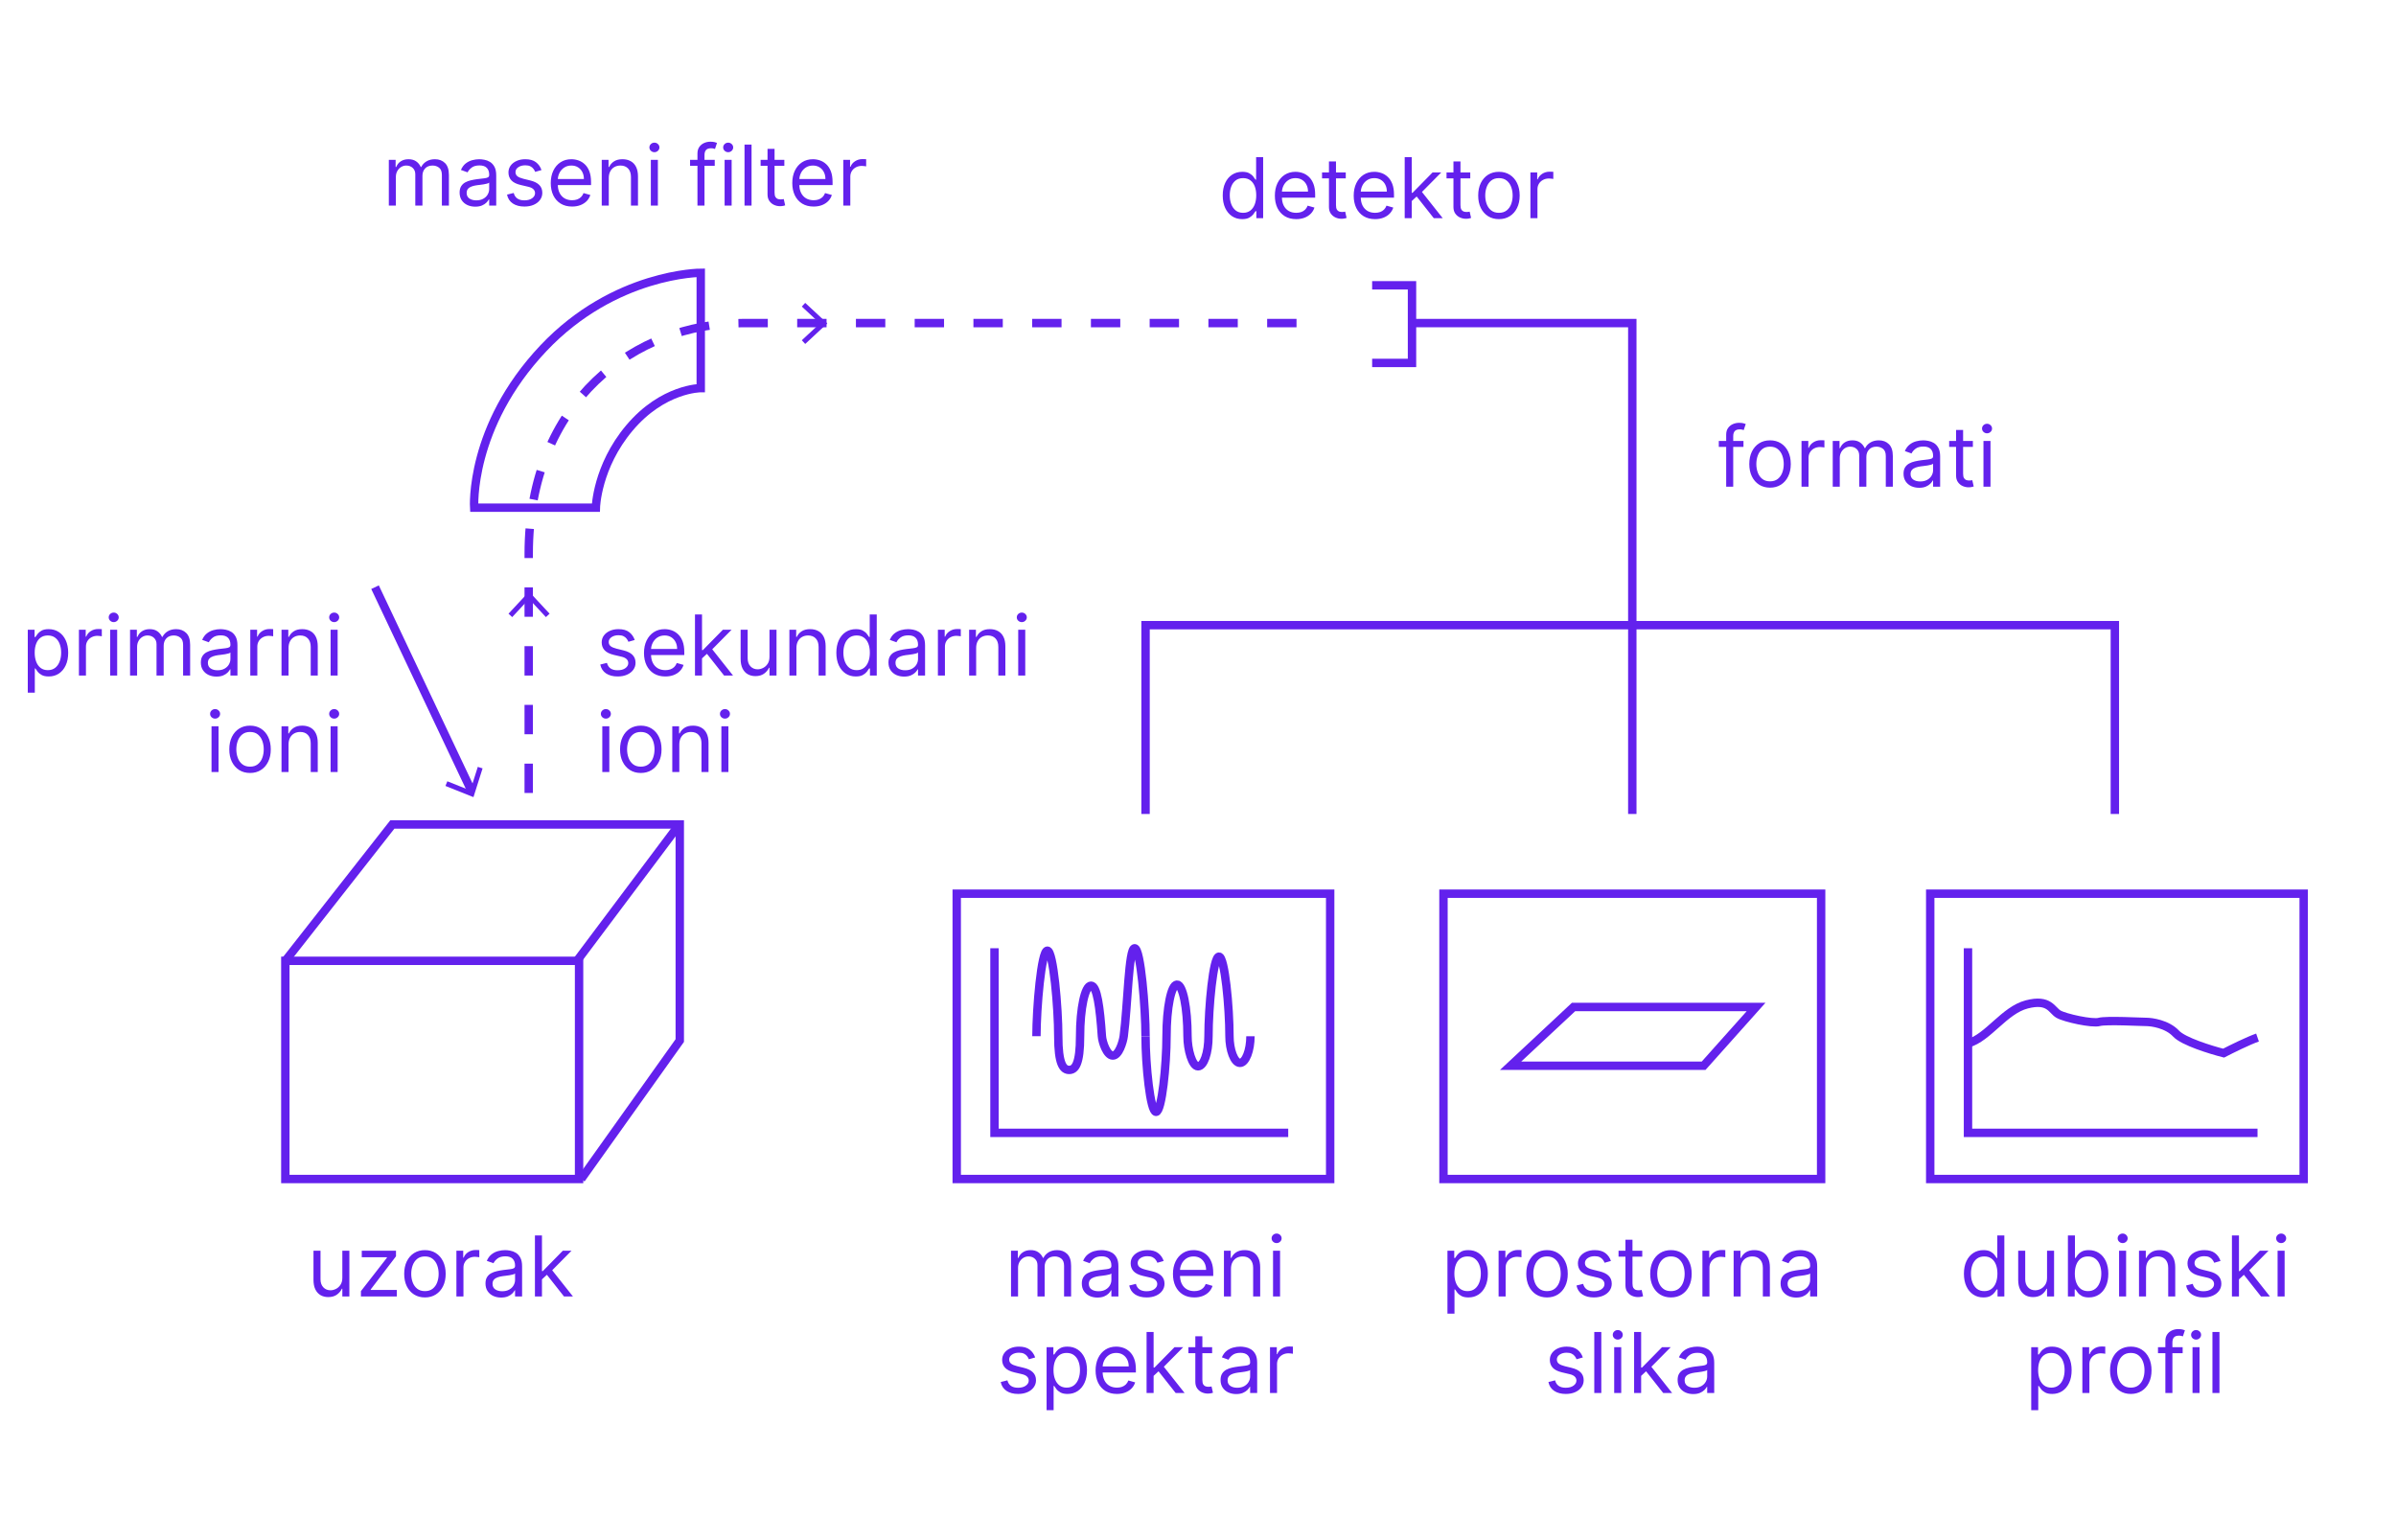 <svg xmlns="http://www.w3.org/2000/svg" width="571" height="367" viewBox="0 0 571 367" fill="none"><path d="M247 246.962C247 240.306 248.165 226.574 249.6 226.574C251.035 226.574 252.2 240.306 252.2 246.962C252.2 253.617 253.365 255 254.8 255C256.235 255 257.4 253.609 257.4 246.962C257.4 240.314 258.565 234.92 260 234.92C261.435 234.92 262.122 240.031 262.6 246.962C262.696 248.377 263.765 251.579 265.2 251.579C266.635 251.579 267.609 248.369 267.8 246.962C268.765 239.707 268.965 226 270.4 226C271.835 226 273 240.306 273 246.962" stroke="#6321ED" stroke-width="2" stroke-miterlimit="10"></path><path d="M298 246.975C298 250.291 296.88 253.325 295.5 253.325C294.12 253.325 293 250.175 293 246.975C293 240.171 291.88 228 290.5 228C289.12 228 288 240.171 288 246.975C288 250.969 286.88 254.144 285.5 254.144C284.12 254.144 283 250.175 283 246.975C283 240.171 281.88 234.664 280.5 234.664C279.12 234.664 278 240.179 278 246.975C278 253.78 276.88 265 275.5 265C274.12 265 273 253.772 273 246.975" stroke="#6321ED" stroke-width="2" stroke-miterlimit="10"></path><path d="M434 213H344V281H434V213Z" stroke="#6321ED" stroke-width="2" stroke-miterlimit="10"></path><path d="M317 213H228V281H317V213Z" stroke="#6321ED" stroke-width="2" stroke-miterlimit="10"></path><path d="M138 229H68V281H138V229Z" stroke="#6321ED" stroke-width="2" stroke-miterlimit="10"></path><path d="M549 213H460V281H549V213Z" stroke="#6321ED" stroke-width="2" stroke-miterlimit="10"></path><path d="M237 226V270H307" stroke="#6321ED" stroke-width="2" stroke-miterlimit="10"></path><path d="M469 226V270H538" stroke="#6321ED" stroke-width="2" stroke-miterlimit="10"></path><path d="M344.948 313.091V298.091H346.567V299.824H346.766C346.889 299.634 347.06 299.393 347.278 299.099C347.5 298.801 347.817 298.536 348.229 298.304C348.646 298.067 349.21 297.949 349.92 297.949C350.838 297.949 351.648 298.179 352.349 298.638C353.049 299.097 353.596 299.748 353.989 300.591C354.382 301.434 354.579 302.428 354.579 303.574C354.579 304.729 354.382 305.731 353.989 306.578C353.596 307.421 353.052 308.074 352.356 308.538C351.66 308.998 350.857 309.227 349.948 309.227C349.247 309.227 348.686 309.111 348.265 308.879C347.844 308.643 347.519 308.375 347.292 308.077C347.065 307.774 346.889 307.523 346.766 307.324H346.624V313.091H344.948ZM346.596 303.545C346.596 304.369 346.717 305.096 346.958 305.726C347.2 306.351 347.552 306.841 348.016 307.196C348.48 307.546 349.049 307.722 349.721 307.722C350.422 307.722 351.006 307.537 351.475 307.168C351.949 306.794 352.304 306.292 352.54 305.662C352.782 305.027 352.903 304.322 352.903 303.545C352.903 302.778 352.784 302.087 352.548 301.472C352.316 300.851 351.963 300.361 351.489 300.001C351.021 299.637 350.431 299.455 349.721 299.455C349.039 299.455 348.466 299.627 348.002 299.973C347.538 300.314 347.188 300.792 346.951 301.408C346.714 302.018 346.596 302.731 346.596 303.545ZM357.136 309V298.091H358.755V299.739H358.869C359.067 299.199 359.427 298.761 359.948 298.425C360.469 298.089 361.056 297.92 361.71 297.92C361.833 297.92 361.987 297.923 362.171 297.928C362.356 297.932 362.496 297.939 362.59 297.949V299.653C362.533 299.639 362.403 299.618 362.2 299.589C362.001 299.556 361.79 299.54 361.567 299.54C361.037 299.54 360.564 299.651 360.147 299.874C359.735 300.091 359.408 300.394 359.167 300.783C358.93 301.166 358.812 301.604 358.812 302.097V309H357.136ZM368.677 309.227C367.692 309.227 366.828 308.993 366.085 308.524C365.346 308.055 364.768 307.4 364.352 306.557C363.94 305.714 363.734 304.729 363.734 303.602C363.734 302.466 363.94 301.474 364.352 300.626C364.768 299.779 365.346 299.121 366.085 298.652C366.828 298.183 367.692 297.949 368.677 297.949C369.662 297.949 370.523 298.183 371.262 298.652C372.005 299.121 372.583 299.779 372.995 300.626C373.412 301.474 373.62 302.466 373.62 303.602C373.62 304.729 373.412 305.714 372.995 306.557C372.583 307.4 372.005 308.055 371.262 308.524C370.523 308.993 369.662 309.227 368.677 309.227ZM368.677 307.722C369.425 307.722 370.04 307.53 370.523 307.146C371.006 306.763 371.364 306.259 371.596 305.634C371.828 305.009 371.944 304.331 371.944 303.602C371.944 302.873 371.828 302.194 371.596 301.564C371.364 300.934 371.006 300.425 370.523 300.037C370.04 299.649 369.425 299.455 368.677 299.455C367.929 299.455 367.313 299.649 366.83 300.037C366.347 300.425 365.99 300.934 365.758 301.564C365.526 302.194 365.41 302.873 365.41 303.602C365.41 304.331 365.526 305.009 365.758 305.634C365.99 306.259 366.347 306.763 366.83 307.146C367.313 307.53 367.929 307.722 368.677 307.722ZM383.906 300.534L382.4 300.96C382.306 300.709 382.166 300.465 381.981 300.229C381.801 299.987 381.555 299.788 381.243 299.632C380.93 299.476 380.53 299.398 380.042 299.398C379.375 299.398 378.818 299.552 378.373 299.859C377.933 300.162 377.713 300.548 377.713 301.017C377.713 301.434 377.864 301.763 378.167 302.004C378.47 302.246 378.944 302.447 379.588 302.608L381.207 303.006C382.182 303.242 382.909 303.605 383.387 304.092C383.866 304.575 384.105 305.198 384.105 305.96C384.105 306.585 383.925 307.144 383.565 307.636C383.21 308.129 382.713 308.517 382.074 308.801C381.434 309.085 380.691 309.227 379.843 309.227C378.731 309.227 377.81 308.986 377.081 308.503C376.351 308.02 375.89 307.314 375.696 306.386L377.287 305.989C377.438 306.576 377.725 307.016 378.146 307.31C378.572 307.603 379.128 307.75 379.815 307.75C380.596 307.75 381.217 307.584 381.676 307.253C382.14 306.917 382.372 306.514 382.372 306.045C382.372 305.667 382.239 305.349 381.974 305.094C381.709 304.833 381.302 304.639 380.752 304.511L378.934 304.085C377.935 303.848 377.201 303.482 376.733 302.984C376.269 302.482 376.037 301.855 376.037 301.102C376.037 300.487 376.209 299.942 376.555 299.469C376.905 298.995 377.381 298.624 377.983 298.354C378.589 298.084 379.275 297.949 380.042 297.949C381.122 297.949 381.969 298.186 382.585 298.659C383.205 299.133 383.645 299.758 383.906 300.534ZM391.372 298.091V299.511H385.719V298.091H391.372ZM387.366 295.477H389.043V305.875C389.043 306.348 389.111 306.704 389.249 306.94C389.391 307.172 389.571 307.329 389.788 307.409C390.011 307.485 390.245 307.523 390.491 307.523C390.676 307.523 390.828 307.513 390.946 307.494C391.064 307.471 391.159 307.452 391.23 307.438L391.571 308.943C391.457 308.986 391.299 309.028 391.095 309.071C390.892 309.118 390.634 309.142 390.321 309.142C389.848 309.142 389.384 309.04 388.929 308.837C388.479 308.633 388.105 308.323 387.807 307.906C387.513 307.49 387.366 306.964 387.366 306.33V295.477ZM398.208 309.227C397.223 309.227 396.359 308.993 395.616 308.524C394.877 308.055 394.299 307.4 393.883 306.557C393.471 305.714 393.265 304.729 393.265 303.602C393.265 302.466 393.471 301.474 393.883 300.626C394.299 299.779 394.877 299.121 395.616 298.652C396.359 298.183 397.223 297.949 398.208 297.949C399.193 297.949 400.055 298.183 400.793 298.652C401.537 299.121 402.114 299.779 402.526 300.626C402.943 301.474 403.151 302.466 403.151 303.602C403.151 304.729 402.943 305.714 402.526 306.557C402.114 307.4 401.537 308.055 400.793 308.524C400.055 308.993 399.193 309.227 398.208 309.227ZM398.208 307.722C398.956 307.722 399.572 307.53 400.055 307.146C400.538 306.763 400.895 306.259 401.127 305.634C401.359 305.009 401.475 304.331 401.475 303.602C401.475 302.873 401.359 302.194 401.127 301.564C400.895 300.934 400.538 300.425 400.055 300.037C399.572 299.649 398.956 299.455 398.208 299.455C397.46 299.455 396.844 299.649 396.362 300.037C395.879 300.425 395.521 300.934 395.289 301.564C395.057 302.194 394.941 302.873 394.941 303.602C394.941 304.331 395.057 305.009 395.289 305.634C395.521 306.259 395.879 306.763 396.362 307.146C396.844 307.53 397.46 307.722 398.208 307.722ZM405.71 309V298.091H407.329V299.739H407.443C407.642 299.199 408.002 298.761 408.522 298.425C409.043 298.089 409.63 297.92 410.284 297.92C410.407 297.92 410.561 297.923 410.745 297.928C410.93 297.932 411.07 297.939 411.164 297.949V299.653C411.108 299.639 410.977 299.618 410.774 299.589C410.575 299.556 410.364 299.54 410.142 299.54C409.611 299.54 409.138 299.651 408.721 299.874C408.309 300.091 407.983 300.394 407.741 300.783C407.504 301.166 407.386 301.604 407.386 302.097V309H405.71ZM414.827 302.438V309H413.151V298.091H414.771V299.795H414.913C415.168 299.241 415.557 298.796 416.077 298.46C416.598 298.119 417.271 297.949 418.094 297.949C418.833 297.949 419.479 298.1 420.033 298.403C420.587 298.702 421.018 299.156 421.326 299.767C421.634 300.373 421.788 301.14 421.788 302.068V309H420.112V302.182C420.112 301.325 419.889 300.657 419.444 300.179C418.999 299.696 418.388 299.455 417.612 299.455C417.076 299.455 416.598 299.571 416.177 299.803C415.76 300.035 415.431 300.373 415.19 300.818C414.948 301.263 414.827 301.803 414.827 302.438ZM428.061 309.256C427.369 309.256 426.742 309.125 426.179 308.865C425.615 308.6 425.168 308.219 424.836 307.722C424.505 307.22 424.339 306.614 424.339 305.903C424.339 305.278 424.462 304.772 424.708 304.384C424.955 303.991 425.284 303.683 425.696 303.46C426.108 303.238 426.562 303.072 427.059 302.963C427.561 302.849 428.065 302.759 428.572 302.693C429.235 302.608 429.772 302.544 430.184 302.501C430.601 302.454 430.904 302.376 431.093 302.267C431.288 302.158 431.385 301.969 431.385 301.699V301.642C431.385 300.941 431.193 300.397 430.809 300.009C430.431 299.62 429.855 299.426 429.083 299.426C428.283 299.426 427.656 299.601 427.201 299.952C426.747 300.302 426.427 300.676 426.243 301.074L424.652 300.506C424.936 299.843 425.315 299.327 425.788 298.957C426.266 298.583 426.787 298.323 427.35 298.176C427.919 298.025 428.477 297.949 429.027 297.949C429.377 297.949 429.779 297.991 430.234 298.077C430.693 298.157 431.136 298.325 431.562 298.581C431.993 298.837 432.35 299.223 432.635 299.739C432.919 300.255 433.061 300.946 433.061 301.812V309H431.385V307.523H431.299C431.186 307.759 430.996 308.013 430.731 308.283C430.466 308.553 430.113 308.782 429.673 308.972C429.233 309.161 428.695 309.256 428.061 309.256ZM428.316 307.75C428.979 307.75 429.538 307.62 429.993 307.359C430.452 307.099 430.797 306.763 431.029 306.351C431.266 305.939 431.385 305.506 431.385 305.051V303.517C431.314 303.602 431.157 303.68 430.916 303.751C430.679 303.818 430.404 303.877 430.092 303.929C429.784 303.976 429.484 304.019 429.19 304.057C428.901 304.09 428.667 304.118 428.487 304.142C428.051 304.199 427.644 304.291 427.265 304.419C426.891 304.542 426.588 304.729 426.356 304.98C426.129 305.226 426.015 305.562 426.015 305.989C426.015 306.571 426.231 307.011 426.662 307.31C427.097 307.603 427.649 307.75 428.316 307.75ZM377.216 323.534L375.711 323.96C375.616 323.709 375.476 323.465 375.292 323.229C375.112 322.987 374.866 322.788 374.553 322.632C374.241 322.476 373.84 322.398 373.353 322.398C372.685 322.398 372.129 322.552 371.684 322.859C371.243 323.162 371.023 323.548 371.023 324.017C371.023 324.434 371.175 324.763 371.478 325.004C371.781 325.246 372.254 325.447 372.898 325.608L374.518 326.006C375.493 326.242 376.22 326.605 376.698 327.092C377.176 327.575 377.415 328.198 377.415 328.96C377.415 329.585 377.235 330.144 376.876 330.636C376.52 331.129 376.023 331.517 375.384 331.801C374.745 332.085 374.001 332.227 373.154 332.227C372.041 332.227 371.12 331.986 370.391 331.503C369.662 331.02 369.2 330.314 369.006 329.386L370.597 328.989C370.749 329.576 371.035 330.016 371.456 330.31C371.883 330.603 372.439 330.75 373.126 330.75C373.907 330.75 374.527 330.584 374.986 330.253C375.45 329.917 375.682 329.514 375.682 329.045C375.682 328.667 375.55 328.349 375.285 328.094C375.019 327.833 374.612 327.639 374.063 327.511L372.245 327.085C371.246 326.848 370.512 326.482 370.043 325.984C369.579 325.482 369.347 324.855 369.347 324.102C369.347 323.487 369.52 322.942 369.866 322.469C370.216 321.995 370.692 321.624 371.293 321.354C371.899 321.084 372.586 320.949 373.353 320.949C374.432 320.949 375.28 321.186 375.895 321.659C376.516 322.133 376.956 322.758 377.216 323.534ZM381.615 317.455V332H379.938V317.455H381.615ZM384.684 332V321.091H386.361V332H384.684ZM385.537 319.273C385.21 319.273 384.928 319.161 384.692 318.939C384.46 318.716 384.344 318.449 384.344 318.136C384.344 317.824 384.46 317.556 384.692 317.334C384.928 317.111 385.21 317 385.537 317C385.863 317 386.143 317.111 386.375 317.334C386.612 317.556 386.73 317.824 386.73 318.136C386.73 318.449 386.612 318.716 386.375 318.939C386.143 319.161 385.863 319.273 385.537 319.273ZM390.993 328.023L390.965 325.949H391.306L396.078 321.091H398.152L393.067 326.233H392.925L390.993 328.023ZM389.431 332V317.455H391.107V332H389.431ZM396.362 332L392.101 326.602L393.294 325.438L398.493 332H396.362ZM403.52 332.256C402.828 332.256 402.201 332.125 401.638 331.865C401.074 331.6 400.627 331.219 400.295 330.722C399.964 330.22 399.798 329.614 399.798 328.903C399.798 328.278 399.921 327.772 400.167 327.384C400.414 326.991 400.743 326.683 401.155 326.46C401.567 326.238 402.021 326.072 402.518 325.963C403.02 325.849 403.524 325.759 404.031 325.693C404.694 325.608 405.231 325.544 405.643 325.501C406.06 325.454 406.363 325.376 406.552 325.267C406.747 325.158 406.844 324.969 406.844 324.699V324.642C406.844 323.941 406.652 323.397 406.268 323.009C405.89 322.62 405.314 322.426 404.542 322.426C403.742 322.426 403.115 322.601 402.66 322.952C402.206 323.302 401.886 323.676 401.702 324.074L400.111 323.506C400.395 322.843 400.773 322.327 401.247 321.957C401.725 321.583 402.246 321.323 402.809 321.176C403.378 321.025 403.936 320.949 404.486 320.949C404.836 320.949 405.238 320.991 405.693 321.077C406.152 321.157 406.595 321.325 407.021 321.581C407.452 321.837 407.809 322.223 408.094 322.739C408.378 323.255 408.52 323.946 408.52 324.812V332H406.844V330.523H406.758C406.645 330.759 406.455 331.013 406.19 331.283C405.925 331.553 405.572 331.782 405.132 331.972C404.692 332.161 404.154 332.256 403.52 332.256ZM403.775 330.75C404.438 330.75 404.997 330.62 405.452 330.359C405.911 330.099 406.256 329.763 406.488 329.351C406.725 328.939 406.844 328.506 406.844 328.051V326.517C406.773 326.602 406.616 326.68 406.375 326.751C406.138 326.818 405.863 326.877 405.551 326.929C405.243 326.976 404.943 327.019 404.649 327.057C404.36 327.09 404.126 327.118 403.946 327.142C403.51 327.199 403.103 327.291 402.724 327.419C402.35 327.542 402.047 327.729 401.815 327.98C401.588 328.226 401.474 328.562 401.474 328.989C401.474 329.571 401.69 330.011 402.121 330.31C402.556 330.603 403.108 330.75 403.775 330.75Z" fill="#6321ED"></path><path d="M415.494 105.091V106.511H409.613V105.091H415.494ZM411.374 116V103.585C411.374 102.96 411.521 102.439 411.815 102.023C412.108 101.606 412.489 101.294 412.958 101.085C413.427 100.877 413.922 100.773 414.442 100.773C414.854 100.773 415.191 100.806 415.451 100.872C415.711 100.938 415.906 101 416.033 101.057L415.55 102.506C415.465 102.477 415.347 102.442 415.195 102.399C415.049 102.357 414.854 102.335 414.613 102.335C414.059 102.335 413.659 102.475 413.413 102.754C413.171 103.034 413.05 103.443 413.05 103.983V116H411.374ZM421.825 116.227C420.84 116.227 419.976 115.993 419.233 115.524C418.494 115.055 417.917 114.4 417.5 113.557C417.088 112.714 416.882 111.729 416.882 110.602C416.882 109.466 417.088 108.474 417.5 107.626C417.917 106.779 418.494 106.121 419.233 105.652C419.976 105.183 420.84 104.949 421.825 104.949C422.81 104.949 423.672 105.183 424.411 105.652C425.154 106.121 425.732 106.779 426.143 107.626C426.56 108.474 426.768 109.466 426.768 110.602C426.768 111.729 426.56 112.714 426.143 113.557C425.732 114.4 425.154 115.055 424.411 115.524C423.672 115.993 422.81 116.227 421.825 116.227ZM421.825 114.722C422.573 114.722 423.189 114.53 423.672 114.146C424.155 113.763 424.512 113.259 424.744 112.634C424.976 112.009 425.092 111.331 425.092 110.602C425.092 109.873 424.976 109.194 424.744 108.564C424.512 107.934 424.155 107.425 423.672 107.037C423.189 106.649 422.573 106.455 421.825 106.455C421.077 106.455 420.462 106.649 419.979 107.037C419.496 107.425 419.138 107.934 418.906 108.564C418.674 109.194 418.558 109.873 418.558 110.602C418.558 111.331 418.674 112.009 418.906 112.634C419.138 113.259 419.496 113.763 419.979 114.146C420.462 114.53 421.077 114.722 421.825 114.722ZM429.327 116V105.091H430.946V106.739H431.06C431.259 106.199 431.619 105.761 432.14 105.425C432.66 105.089 433.248 104.92 433.901 104.92C434.024 104.92 434.178 104.923 434.363 104.928C434.547 104.932 434.687 104.939 434.782 104.949V106.653C434.725 106.639 434.595 106.618 434.391 106.589C434.192 106.556 433.981 106.54 433.759 106.54C433.229 106.54 432.755 106.651 432.338 106.874C431.926 107.091 431.6 107.394 431.358 107.783C431.122 108.166 431.003 108.604 431.003 109.097V116H429.327ZM436.768 116V105.091H438.388V106.795H438.53C438.757 106.213 439.124 105.761 439.631 105.439C440.137 105.112 440.746 104.949 441.456 104.949C442.176 104.949 442.775 105.112 443.253 105.439C443.736 105.761 444.112 106.213 444.382 106.795H444.496C444.775 106.232 445.194 105.785 445.753 105.453C446.312 105.117 446.982 104.949 447.763 104.949C448.738 104.949 449.536 105.254 450.156 105.865C450.777 106.471 451.087 107.416 451.087 108.699V116H449.411V108.699C449.411 107.894 449.19 107.319 448.75 106.973C448.31 106.627 447.791 106.455 447.195 106.455C446.428 106.455 445.833 106.687 445.412 107.151C444.991 107.61 444.78 108.192 444.78 108.898V116H443.075V108.528C443.075 107.908 442.874 107.409 442.472 107.03C442.069 106.646 441.551 106.455 440.916 106.455C440.481 106.455 440.073 106.571 439.695 106.803C439.321 107.035 439.018 107.357 438.786 107.768C438.558 108.176 438.445 108.647 438.445 109.182V116H436.768ZM457.362 116.256C456.67 116.256 456.043 116.125 455.479 115.865C454.916 115.6 454.469 115.219 454.137 114.722C453.806 114.22 453.64 113.614 453.64 112.903C453.64 112.278 453.763 111.772 454.009 111.384C454.255 110.991 454.585 110.683 454.996 110.46C455.408 110.238 455.863 110.072 456.36 109.963C456.862 109.849 457.366 109.759 457.873 109.693C458.536 109.608 459.073 109.544 459.485 109.501C459.902 109.454 460.205 109.376 460.394 109.267C460.588 109.158 460.685 108.969 460.685 108.699V108.642C460.685 107.941 460.494 107.397 460.11 107.009C459.731 106.62 459.156 106.426 458.384 106.426C457.584 106.426 456.957 106.601 456.502 106.952C456.048 107.302 455.728 107.676 455.543 108.074L453.952 107.506C454.237 106.843 454.615 106.327 455.089 105.957C455.567 105.583 456.088 105.323 456.651 105.176C457.219 105.025 457.778 104.949 458.327 104.949C458.678 104.949 459.08 104.991 459.535 105.077C459.994 105.157 460.437 105.325 460.863 105.581C461.294 105.837 461.651 106.223 461.935 106.739C462.219 107.255 462.362 107.946 462.362 108.812V116H460.685V114.523H460.6C460.487 114.759 460.297 115.013 460.032 115.283C459.767 115.553 459.414 115.782 458.974 115.972C458.533 116.161 457.996 116.256 457.362 116.256ZM457.617 114.75C458.28 114.75 458.839 114.62 459.293 114.359C459.753 114.099 460.098 113.763 460.33 113.351C460.567 112.939 460.685 112.506 460.685 112.051V110.517C460.614 110.602 460.458 110.68 460.217 110.751C459.98 110.818 459.705 110.877 459.393 110.929C459.085 110.976 458.784 111.019 458.491 111.057C458.202 111.09 457.968 111.118 457.788 111.142C457.352 111.199 456.945 111.291 456.566 111.419C456.192 111.542 455.889 111.729 455.657 111.98C455.43 112.226 455.316 112.562 455.316 112.989C455.316 113.571 455.531 114.011 455.962 114.31C456.398 114.603 456.95 114.75 457.617 114.75ZM470.165 105.091V106.511H464.512V105.091H470.165ZM466.159 102.477H467.836V112.875C467.836 113.348 467.904 113.704 468.042 113.94C468.184 114.172 468.364 114.329 468.581 114.409C468.804 114.485 469.038 114.523 469.284 114.523C469.469 114.523 469.621 114.513 469.739 114.494C469.857 114.471 469.952 114.452 470.023 114.438L470.364 115.943C470.25 115.986 470.092 116.028 469.888 116.071C469.685 116.118 469.426 116.142 469.114 116.142C468.641 116.142 468.176 116.04 467.722 115.837C467.272 115.633 466.898 115.323 466.6 114.906C466.306 114.49 466.159 113.964 466.159 113.33V102.477ZM472.686 116V105.091H474.363V116H472.686ZM473.539 103.273C473.212 103.273 472.93 103.161 472.694 102.939C472.462 102.716 472.346 102.449 472.346 102.136C472.346 101.824 472.462 101.556 472.694 101.334C472.93 101.111 473.212 101 473.539 101C473.865 101 474.145 101.111 474.377 101.334C474.614 101.556 474.732 101.824 474.732 102.136C474.732 102.449 474.614 102.716 474.377 102.939C474.145 103.161 473.865 103.273 473.539 103.273Z" fill="#6321ED"></path><path d="M296.026 52.227C295.117 52.227 294.315 51.998 293.619 51.538C292.923 51.074 292.378 50.421 291.985 49.578C291.592 48.731 291.396 47.729 291.396 46.574C291.396 45.428 291.592 44.434 291.985 43.591C292.378 42.748 292.925 42.097 293.626 41.638C294.327 41.178 295.136 40.949 296.055 40.949C296.765 40.949 297.326 41.067 297.738 41.304C298.155 41.536 298.472 41.801 298.69 42.099C298.912 42.393 299.085 42.635 299.208 42.824H299.35V37.455H301.026V52H299.407V50.324H299.208C299.085 50.523 298.91 50.774 298.683 51.077C298.455 51.375 298.131 51.642 297.71 51.879C297.288 52.111 296.727 52.227 296.026 52.227ZM296.254 50.722C296.926 50.722 297.494 50.546 297.958 50.196C298.422 49.841 298.775 49.351 299.017 48.726C299.258 48.096 299.379 47.369 299.379 46.545C299.379 45.731 299.26 45.019 299.024 44.408C298.787 43.792 298.436 43.314 297.972 42.973C297.508 42.627 296.936 42.455 296.254 42.455C295.544 42.455 294.952 42.637 294.478 43.001C294.009 43.361 293.657 43.851 293.42 44.472C293.188 45.087 293.072 45.778 293.072 46.545C293.072 47.322 293.19 48.028 293.427 48.662C293.669 49.292 294.024 49.794 294.492 50.168C294.966 50.537 295.553 50.722 296.254 50.722ZM308.903 52.227C307.852 52.227 306.945 51.995 306.183 51.531C305.425 51.062 304.84 50.409 304.428 49.571C304.021 48.728 303.818 47.748 303.818 46.631C303.818 45.513 304.021 44.528 304.428 43.676C304.84 42.819 305.413 42.151 306.147 41.673C306.886 41.19 307.748 40.949 308.732 40.949C309.301 40.949 309.862 41.044 310.416 41.233C310.97 41.422 311.474 41.73 311.928 42.156C312.383 42.578 312.745 43.136 313.015 43.832C313.285 44.528 313.42 45.385 313.42 46.403V47.114H305.011V45.665H311.715C311.715 45.049 311.592 44.5 311.346 44.017C311.105 43.534 310.759 43.153 310.309 42.874C309.864 42.594 309.338 42.455 308.732 42.455C308.065 42.455 307.487 42.62 306.999 42.952C306.517 43.278 306.145 43.705 305.884 44.23C305.624 44.756 305.494 45.319 305.494 45.92V46.886C305.494 47.71 305.636 48.409 305.92 48.981C306.209 49.55 306.609 49.983 307.12 50.281C307.632 50.575 308.226 50.722 308.903 50.722C309.343 50.722 309.741 50.66 310.096 50.537C310.456 50.409 310.766 50.22 311.026 49.969C311.287 49.713 311.488 49.396 311.63 49.017L313.249 49.472C313.079 50.021 312.793 50.504 312.39 50.92C311.988 51.332 311.49 51.654 310.899 51.886C310.307 52.114 309.642 52.227 308.903 52.227ZM320.714 41.091V42.511H315.061V41.091H320.714ZM316.708 38.477H318.384V48.875C318.384 49.349 318.453 49.704 318.59 49.94C318.732 50.172 318.912 50.329 319.13 50.409C319.353 50.485 319.587 50.523 319.833 50.523C320.018 50.523 320.169 50.513 320.288 50.494C320.406 50.471 320.501 50.452 320.572 50.438L320.913 51.943C320.799 51.986 320.641 52.028 320.437 52.071C320.233 52.118 319.975 52.142 319.663 52.142C319.189 52.142 318.725 52.04 318.271 51.837C317.821 51.633 317.447 51.323 317.149 50.906C316.855 50.49 316.708 49.964 316.708 49.33V38.477ZM327.692 52.227C326.641 52.227 325.734 51.995 324.972 51.531C324.214 51.062 323.629 50.409 323.218 49.571C322.81 48.728 322.607 47.748 322.607 46.631C322.607 45.513 322.81 44.528 323.218 43.676C323.629 42.819 324.202 42.151 324.936 41.673C325.675 41.19 326.537 40.949 327.521 40.949C328.09 40.949 328.651 41.044 329.205 41.233C329.759 41.422 330.263 41.73 330.718 42.156C331.172 42.578 331.534 43.136 331.804 43.832C332.074 44.528 332.209 45.385 332.209 46.403V47.114H323.8V45.665H330.504C330.504 45.049 330.381 44.5 330.135 44.017C329.894 43.534 329.548 43.153 329.098 42.874C328.653 42.594 328.128 42.455 327.521 42.455C326.854 42.455 326.276 42.62 325.789 42.952C325.306 43.278 324.934 43.705 324.673 44.23C324.413 44.756 324.283 45.319 324.283 45.92V46.886C324.283 47.71 324.425 48.409 324.709 48.981C324.998 49.55 325.398 49.983 325.909 50.281C326.421 50.575 327.015 50.722 327.692 50.722C328.132 50.722 328.53 50.66 328.885 50.537C329.245 50.409 329.555 50.22 329.816 49.969C330.076 49.713 330.277 49.396 330.419 49.017L332.039 49.472C331.868 50.021 331.582 50.504 331.179 50.92C330.777 51.332 330.28 51.654 329.688 51.886C329.096 52.114 328.431 52.227 327.692 52.227ZM336.321 48.023L336.293 45.949H336.634L341.406 41.091H343.48L338.395 46.233H338.253L336.321 48.023ZM334.759 52V37.455H336.435V52H334.759ZM341.691 52L337.429 46.602L338.622 45.438L343.821 52H341.691ZM350.382 41.091V42.511H344.729V41.091H350.382ZM346.376 38.477H348.052V48.875C348.052 49.349 348.121 49.704 348.258 49.94C348.4 50.172 348.58 50.329 348.798 50.409C349.021 50.485 349.255 50.523 349.501 50.523C349.686 50.523 349.837 50.513 349.956 50.494C350.074 50.471 350.169 50.452 350.24 50.438L350.581 51.943C350.467 51.986 350.309 52.028 350.105 52.071C349.901 52.118 349.643 52.142 349.331 52.142C348.857 52.142 348.393 52.04 347.939 51.837C347.489 51.633 347.115 51.323 346.817 50.906C346.523 50.49 346.376 49.964 346.376 49.33V38.477ZM357.218 52.227C356.233 52.227 355.369 51.993 354.626 51.524C353.887 51.055 353.309 50.4 352.893 49.557C352.481 48.714 352.275 47.729 352.275 46.602C352.275 45.466 352.481 44.474 352.893 43.626C353.309 42.779 353.887 42.121 354.626 41.652C355.369 41.183 356.233 40.949 357.218 40.949C358.203 40.949 359.064 41.183 359.803 41.652C360.546 42.121 361.124 42.779 361.536 43.626C361.953 44.474 362.161 45.466 362.161 46.602C362.161 47.729 361.953 48.714 361.536 49.557C361.124 50.4 360.546 51.055 359.803 51.524C359.064 51.993 358.203 52.227 357.218 52.227ZM357.218 50.722C357.966 50.722 358.581 50.53 359.064 50.146C359.547 49.763 359.905 49.258 360.137 48.633C360.369 48.008 360.485 47.331 360.485 46.602C360.485 45.873 360.369 45.194 360.137 44.564C359.905 43.934 359.547 43.425 359.064 43.037C358.581 42.649 357.966 42.455 357.218 42.455C356.47 42.455 355.854 42.649 355.371 43.037C354.888 43.425 354.531 43.934 354.299 44.564C354.067 45.194 353.951 45.873 353.951 46.602C353.951 47.331 354.067 48.008 354.299 48.633C354.531 49.258 354.888 49.763 355.371 50.146C355.854 50.53 356.47 50.722 357.218 50.722ZM364.72 52V41.091H366.339V42.739H366.453C366.651 42.199 367.011 41.761 367.532 41.425C368.053 41.089 368.64 40.92 369.294 40.92C369.417 40.92 369.57 40.923 369.755 40.928C369.94 40.932 370.079 40.939 370.174 40.949V42.653C370.117 42.639 369.987 42.618 369.784 42.59C369.585 42.556 369.374 42.54 369.151 42.54C368.621 42.54 368.148 42.651 367.731 42.874C367.319 43.091 366.992 43.394 366.751 43.783C366.514 44.166 366.396 44.604 366.396 45.097V52H364.72Z" fill="#6321ED"></path><path d="M327 68H336.5V86.5H327" stroke="#6321ED" stroke-width="2"></path><path d="M92.663 49V38.091H94.282V39.795H94.424C94.652 39.213 95.019 38.761 95.525 38.439C96.032 38.112 96.64 37.949 97.35 37.949C98.07 37.949 98.669 38.112 99.147 38.439C99.63 38.761 100.007 39.213 100.277 39.795H100.39C100.67 39.232 101.089 38.785 101.647 38.453C102.206 38.117 102.876 37.949 103.657 37.949C104.633 37.949 105.431 38.254 106.051 38.865C106.671 39.471 106.981 40.416 106.981 41.699V49H105.305V41.699C105.305 40.894 105.085 40.319 104.645 39.973C104.204 39.627 103.686 39.455 103.089 39.455C102.322 39.455 101.728 39.687 101.306 40.151C100.885 40.61 100.674 41.192 100.674 41.898V49H98.97V41.528C98.97 40.908 98.769 40.409 98.366 40.03C97.964 39.646 97.445 39.455 96.811 39.455C96.375 39.455 95.968 39.571 95.589 39.803C95.215 40.035 94.912 40.356 94.68 40.769C94.453 41.176 94.339 41.647 94.339 42.182V49H92.663ZM113.256 49.256C112.565 49.256 111.937 49.126 111.374 48.865C110.81 48.6 110.363 48.219 110.032 47.722C109.7 47.22 109.534 46.614 109.534 45.903C109.534 45.278 109.658 44.772 109.904 44.383C110.15 43.99 110.479 43.683 110.891 43.46C111.303 43.238 111.757 43.072 112.255 42.963C112.757 42.849 113.261 42.76 113.767 42.693C114.43 42.608 114.968 42.544 115.38 42.501C115.796 42.454 116.099 42.376 116.289 42.267C116.483 42.158 116.58 41.969 116.58 41.699V41.642C116.58 40.941 116.388 40.397 116.005 40.008C115.626 39.62 115.051 39.426 114.279 39.426C113.479 39.426 112.851 39.601 112.397 39.952C111.942 40.302 111.623 40.676 111.438 41.074L109.847 40.506C110.131 39.843 110.51 39.327 110.983 38.957C111.462 38.583 111.982 38.323 112.546 38.176C113.114 38.025 113.673 37.949 114.222 37.949C114.572 37.949 114.975 37.992 115.429 38.077C115.889 38.157 116.331 38.325 116.757 38.581C117.188 38.837 117.546 39.222 117.83 39.739C118.114 40.255 118.256 40.946 118.256 41.812V49H116.58V47.523H116.495C116.381 47.76 116.192 48.013 115.926 48.283C115.661 48.553 115.309 48.782 114.868 48.972C114.428 49.161 113.891 49.256 113.256 49.256ZM113.512 47.75C114.175 47.75 114.733 47.62 115.188 47.359C115.647 47.099 115.993 46.763 116.225 46.351C116.462 45.939 116.58 45.506 116.58 45.051V43.517C116.509 43.602 116.353 43.68 116.111 43.751C115.874 43.818 115.6 43.877 115.287 43.929C114.98 43.976 114.679 44.019 114.385 44.057C114.096 44.09 113.862 44.118 113.682 44.142C113.247 44.199 112.839 44.291 112.461 44.419C112.087 44.542 111.783 44.729 111.551 44.98C111.324 45.226 111.211 45.562 111.211 45.989C111.211 46.571 111.426 47.011 111.857 47.31C112.292 47.603 112.844 47.75 113.512 47.75ZM129.043 40.534L127.537 40.96C127.442 40.709 127.303 40.465 127.118 40.229C126.938 39.987 126.692 39.788 126.379 39.632C126.067 39.476 125.667 39.398 125.179 39.398C124.511 39.398 123.955 39.552 123.51 39.859C123.07 40.162 122.849 40.548 122.849 41.017C122.849 41.434 123.001 41.763 123.304 42.004C123.607 42.246 124.08 42.447 124.724 42.608L126.344 43.006C127.319 43.242 128.046 43.605 128.524 44.092C129.002 44.575 129.241 45.198 129.241 45.96C129.241 46.585 129.062 47.144 128.702 47.636C128.347 48.129 127.849 48.517 127.21 48.801C126.571 49.085 125.828 49.227 124.98 49.227C123.867 49.227 122.946 48.986 122.217 48.503C121.488 48.02 121.027 47.314 120.832 46.386L122.423 45.989C122.575 46.576 122.861 47.016 123.283 47.31C123.709 47.603 124.265 47.75 124.952 47.75C125.733 47.75 126.353 47.584 126.812 47.253C127.277 46.917 127.509 46.514 127.509 46.045C127.509 45.667 127.376 45.349 127.111 45.094C126.846 44.833 126.438 44.639 125.889 44.511L124.071 44.085C123.072 43.849 122.338 43.481 121.869 42.984C121.405 42.483 121.173 41.855 121.173 41.102C121.173 40.487 121.346 39.942 121.692 39.469C122.042 38.995 122.518 38.624 123.119 38.354C123.725 38.084 124.412 37.949 125.179 37.949C126.259 37.949 127.106 38.186 127.722 38.659C128.342 39.133 128.782 39.758 129.043 40.534ZM136.338 49.227C135.287 49.227 134.381 48.995 133.618 48.531C132.861 48.062 132.276 47.409 131.864 46.571C131.457 45.728 131.253 44.748 131.253 43.631C131.253 42.513 131.457 41.528 131.864 40.676C132.276 39.819 132.849 39.151 133.583 38.673C134.321 38.19 135.183 37.949 136.168 37.949C136.736 37.949 137.297 38.044 137.851 38.233C138.405 38.422 138.909 38.73 139.364 39.156C139.819 39.578 140.181 40.136 140.451 40.832C140.721 41.528 140.855 42.385 140.855 43.403V44.114H132.446V42.665H139.151C139.151 42.049 139.028 41.5 138.782 41.017C138.54 40.534 138.194 40.153 137.745 39.874C137.3 39.594 136.774 39.455 136.168 39.455C135.5 39.455 134.923 39.62 134.435 39.952C133.952 40.278 133.58 40.705 133.32 41.23C133.06 41.756 132.929 42.319 132.929 42.92V43.886C132.929 44.71 133.071 45.409 133.355 45.981C133.644 46.55 134.044 46.983 134.556 47.281C135.067 47.575 135.661 47.722 136.338 47.722C136.779 47.722 137.176 47.66 137.532 47.537C137.891 47.409 138.202 47.22 138.462 46.969C138.722 46.713 138.924 46.396 139.066 46.017L140.685 46.472C140.515 47.021 140.228 47.504 139.826 47.92C139.423 48.332 138.926 48.654 138.334 48.886C137.742 49.114 137.077 49.227 136.338 49.227ZM145.081 42.438V49H143.405V38.091H145.025V39.795H145.167C145.422 39.242 145.81 38.796 146.331 38.46C146.852 38.119 147.525 37.949 148.348 37.949C149.087 37.949 149.733 38.1 150.287 38.403C150.841 38.702 151.272 39.156 151.58 39.767C151.888 40.373 152.042 41.14 152.042 42.068V49H150.365V42.182C150.365 41.325 150.143 40.657 149.698 40.179C149.253 39.696 148.642 39.455 147.865 39.455C147.33 39.455 146.852 39.571 146.431 39.803C146.014 40.035 145.685 40.373 145.444 40.818C145.202 41.263 145.081 41.803 145.081 42.438ZM155.104 49V38.091H156.781V49H155.104ZM155.957 36.273C155.63 36.273 155.348 36.161 155.112 35.939C154.879 35.716 154.763 35.449 154.763 35.136C154.763 34.824 154.879 34.556 155.112 34.334C155.348 34.111 155.63 34 155.957 34C156.283 34 156.563 34.111 156.795 34.334C157.031 34.556 157.15 34.824 157.15 35.136C157.15 35.449 157.031 35.716 156.795 35.939C156.563 36.161 156.283 36.273 155.957 36.273ZM170.333 38.091V39.511H164.453V38.091H170.333ZM166.214 49V36.585C166.214 35.96 166.361 35.439 166.654 35.023C166.948 34.606 167.329 34.294 167.798 34.085C168.267 33.877 168.761 33.773 169.282 33.773C169.694 33.773 170.03 33.806 170.291 33.872C170.551 33.938 170.745 34 170.873 34.057L170.39 35.506C170.305 35.477 170.187 35.442 170.035 35.399C169.888 35.356 169.694 35.335 169.453 35.335C168.899 35.335 168.499 35.475 168.252 35.754C168.011 36.034 167.89 36.443 167.89 36.983V49H166.214ZM172.683 49V38.091H174.359V49H172.683ZM173.535 36.273C173.208 36.273 172.926 36.161 172.69 35.939C172.458 35.716 172.342 35.449 172.342 35.136C172.342 34.824 172.458 34.556 172.69 34.334C172.926 34.111 173.208 34 173.535 34C173.862 34 174.141 34.111 174.373 34.334C174.61 34.556 174.728 34.824 174.728 35.136C174.728 35.449 174.61 35.716 174.373 35.939C174.141 36.161 173.862 36.273 173.535 36.273ZM179.105 34.455V49H177.429V34.455H179.105ZM186.919 38.091V39.511H181.266V38.091H186.919ZM182.913 35.477H184.589V45.875C184.589 46.349 184.658 46.704 184.795 46.94C184.938 47.172 185.117 47.329 185.335 47.409C185.558 47.485 185.792 47.523 186.038 47.523C186.223 47.523 186.375 47.513 186.493 47.494C186.611 47.471 186.706 47.452 186.777 47.438L187.118 48.943C187.004 48.986 186.846 49.028 186.642 49.071C186.438 49.118 186.18 49.142 185.868 49.142C185.394 49.142 184.93 49.04 184.476 48.837C184.026 48.633 183.652 48.323 183.354 47.906C183.06 47.49 182.913 46.964 182.913 46.33V35.477ZM193.897 49.227C192.846 49.227 191.939 48.995 191.177 48.531C190.419 48.062 189.835 47.409 189.423 46.571C189.015 45.728 188.812 44.748 188.812 43.631C188.812 42.513 189.015 41.528 189.423 40.676C189.835 39.819 190.407 39.151 191.141 38.673C191.88 38.19 192.742 37.949 193.727 37.949C194.295 37.949 194.856 38.044 195.41 38.233C195.964 38.422 196.468 38.73 196.923 39.156C197.377 39.578 197.739 40.136 198.009 40.832C198.279 41.528 198.414 42.385 198.414 43.403V44.114H190.005V42.665H196.71C196.71 42.049 196.586 41.5 196.34 41.017C196.099 40.534 195.753 40.153 195.303 39.874C194.858 39.594 194.333 39.455 193.727 39.455C193.059 39.455 192.481 39.62 191.994 39.952C191.511 40.278 191.139 40.705 190.879 41.23C190.618 41.756 190.488 42.319 190.488 42.92V43.886C190.488 44.71 190.63 45.409 190.914 45.981C191.203 46.55 191.603 46.983 192.114 47.281C192.626 47.575 193.22 47.722 193.897 47.722C194.337 47.722 194.735 47.66 195.09 47.537C195.45 47.409 195.76 47.22 196.021 46.969C196.281 46.713 196.482 46.396 196.624 46.017L198.244 46.472C198.073 47.021 197.787 47.504 197.384 47.92C196.982 48.332 196.485 48.654 195.893 48.886C195.301 49.114 194.636 49.227 193.897 49.227ZM200.964 49V38.091H202.583V39.739H202.697C202.896 39.199 203.255 38.761 203.776 38.425C204.297 38.089 204.884 37.92 205.538 37.92C205.661 37.92 205.815 37.923 205.999 37.928C206.184 37.932 206.324 37.939 206.418 37.949V39.653C206.362 39.639 206.231 39.618 206.028 39.59C205.829 39.556 205.618 39.54 205.396 39.54C204.865 39.54 204.392 39.651 203.975 39.874C203.563 40.091 203.237 40.394 202.995 40.783C202.758 41.166 202.64 41.604 202.64 42.097V49H200.964Z" fill="#6321ED"></path><path d="M240.94 309V298.091H242.56V299.795H242.702C242.929 299.213 243.296 298.761 243.803 298.439C244.309 298.112 244.918 297.949 245.628 297.949C246.348 297.949 246.946 298.112 247.425 298.439C247.908 298.761 248.284 299.213 248.554 299.795H248.668C248.947 299.232 249.366 298.785 249.925 298.453C250.483 298.117 251.153 297.949 251.935 297.949C252.91 297.949 253.708 298.254 254.328 298.865C254.948 299.471 255.259 300.416 255.259 301.699V309H253.582V301.699C253.582 300.894 253.362 300.319 252.922 299.973C252.482 299.627 251.963 299.455 251.366 299.455C250.599 299.455 250.005 299.687 249.584 300.151C249.162 300.61 248.952 301.192 248.952 301.898V309H247.247V301.528C247.247 300.908 247.046 300.409 246.643 300.03C246.241 299.646 245.723 299.455 245.088 299.455C244.652 299.455 244.245 299.571 243.866 299.803C243.492 300.035 243.189 300.357 242.957 300.768C242.73 301.176 242.616 301.647 242.616 302.182V309H240.94ZM261.533 309.256C260.842 309.256 260.215 309.125 259.651 308.865C259.088 308.6 258.64 308.219 258.309 307.722C257.978 307.22 257.812 306.614 257.812 305.903C257.812 305.278 257.935 304.772 258.181 304.384C258.427 303.991 258.756 303.683 259.168 303.46C259.58 303.238 260.035 303.072 260.532 302.963C261.034 302.849 261.538 302.759 262.045 302.693C262.708 302.608 263.245 302.544 263.657 302.501C264.074 302.454 264.377 302.376 264.566 302.267C264.76 302.158 264.857 301.969 264.857 301.699V301.642C264.857 300.941 264.665 300.397 264.282 300.009C263.903 299.62 263.328 299.426 262.556 299.426C261.756 299.426 261.129 299.601 260.674 299.952C260.219 300.302 259.9 300.676 259.715 301.074L258.124 300.506C258.408 299.843 258.787 299.327 259.261 298.957C259.739 298.583 260.26 298.323 260.823 298.176C261.391 298.025 261.95 297.949 262.499 297.949C262.85 297.949 263.252 297.991 263.707 298.077C264.166 298.157 264.609 298.325 265.035 298.581C265.466 298.837 265.823 299.223 266.107 299.739C266.391 300.255 266.533 300.946 266.533 301.812V309H264.857V307.523H264.772C264.658 307.759 264.469 308.013 264.204 308.283C263.939 308.553 263.586 308.782 263.146 308.972C262.705 309.161 262.168 309.256 261.533 309.256ZM261.789 307.75C262.452 307.75 263.011 307.62 263.465 307.359C263.924 307.099 264.27 306.763 264.502 306.351C264.739 305.939 264.857 305.506 264.857 305.051V303.517C264.786 303.602 264.63 303.68 264.388 303.751C264.152 303.818 263.877 303.877 263.565 303.929C263.257 303.976 262.956 304.019 262.663 304.057C262.374 304.09 262.139 304.118 261.96 304.142C261.524 304.199 261.117 304.291 260.738 304.419C260.364 304.542 260.061 304.729 259.829 304.98C259.602 305.226 259.488 305.562 259.488 305.989C259.488 306.571 259.703 307.011 260.134 307.31C260.57 307.603 261.121 307.75 261.789 307.75ZM277.32 300.534L275.814 300.96C275.72 300.709 275.58 300.465 275.395 300.229C275.215 299.987 274.969 299.788 274.657 299.632C274.344 299.476 273.944 299.398 273.456 299.398C272.789 299.398 272.232 299.552 271.787 299.859C271.347 300.162 271.127 300.548 271.127 301.017C271.127 301.434 271.278 301.763 271.581 302.004C271.884 302.246 272.358 302.447 273.002 302.608L274.621 303.006C275.596 303.242 276.323 303.605 276.801 304.092C277.28 304.575 277.519 305.198 277.519 305.96C277.519 306.585 277.339 307.144 276.979 307.636C276.624 308.129 276.127 308.517 275.488 308.801C274.848 309.085 274.105 309.227 273.257 309.227C272.145 309.227 271.224 308.986 270.495 308.503C269.766 308.02 269.304 307.314 269.11 306.386L270.701 305.989C270.852 306.576 271.139 307.016 271.56 307.31C271.986 307.603 272.542 307.75 273.229 307.75C274.01 307.75 274.631 307.584 275.09 307.253C275.554 306.917 275.786 306.514 275.786 306.045C275.786 305.667 275.653 305.349 275.388 305.094C275.123 304.833 274.716 304.639 274.167 304.511L272.348 304.085C271.349 303.848 270.615 303.482 270.147 302.984C269.683 302.482 269.451 301.855 269.451 301.102C269.451 300.487 269.623 299.942 269.969 299.469C270.319 298.995 270.795 298.624 271.397 298.354C272.003 298.084 272.689 297.949 273.456 297.949C274.536 297.949 275.383 298.186 275.999 298.659C276.619 299.133 277.06 299.758 277.32 300.534ZM284.616 309.227C283.565 309.227 282.658 308.995 281.896 308.531C281.138 308.062 280.553 307.409 280.141 306.571C279.734 305.728 279.531 304.748 279.531 303.631C279.531 302.513 279.734 301.528 280.141 300.676C280.553 299.819 281.126 299.152 281.86 298.673C282.599 298.19 283.46 297.949 284.445 297.949C285.013 297.949 285.575 298.044 286.129 298.233C286.683 298.422 287.187 298.73 287.641 299.156C288.096 299.578 288.458 300.136 288.728 300.832C288.998 301.528 289.133 302.385 289.133 303.403V304.114H280.724V302.665H287.428C287.428 302.049 287.305 301.5 287.059 301.017C286.817 300.534 286.472 300.153 286.022 299.874C285.577 299.594 285.051 299.455 284.445 299.455C283.778 299.455 283.2 299.62 282.712 299.952C282.229 300.278 281.858 300.705 281.597 301.23C281.337 301.756 281.207 302.319 281.207 302.92V303.886C281.207 304.71 281.349 305.409 281.633 305.982C281.922 306.55 282.322 306.983 282.833 307.281C283.344 307.575 283.939 307.722 284.616 307.722C285.056 307.722 285.454 307.66 285.809 307.537C286.169 307.409 286.479 307.22 286.739 306.969C287 306.713 287.201 306.396 287.343 306.017L288.962 306.472C288.792 307.021 288.505 307.504 288.103 307.92C287.701 308.332 287.203 308.654 286.612 308.886C286.02 309.114 285.354 309.227 284.616 309.227ZM293.359 302.438V309H291.683V298.091H293.302V299.795H293.444C293.7 299.241 294.088 298.796 294.609 298.46C295.129 298.119 295.802 297.949 296.626 297.949C297.364 297.949 298.011 298.1 298.565 298.403C299.119 298.702 299.549 299.156 299.857 299.767C300.165 300.373 300.319 301.14 300.319 302.068V309H298.643V302.182C298.643 301.325 298.42 300.657 297.975 300.179C297.53 299.696 296.919 299.455 296.143 299.455C295.608 299.455 295.129 299.571 294.708 299.803C294.291 300.035 293.962 300.373 293.721 300.818C293.479 301.263 293.359 301.803 293.359 302.438ZM303.382 309V298.091H305.058V309H303.382ZM304.234 296.273C303.907 296.273 303.626 296.161 303.389 295.939C303.157 295.716 303.041 295.449 303.041 295.136C303.041 294.824 303.157 294.556 303.389 294.334C303.626 294.111 303.907 294 304.234 294C304.561 294 304.84 294.111 305.072 294.334C305.309 294.556 305.427 294.824 305.427 295.136C305.427 295.449 305.309 295.716 305.072 295.939C304.84 296.161 304.561 296.273 304.234 296.273ZM246.695 323.534L245.189 323.96C245.095 323.709 244.955 323.465 244.77 323.229C244.59 322.987 244.344 322.788 244.032 322.632C243.719 322.476 243.319 322.398 242.831 322.398C242.164 322.398 241.607 322.552 241.162 322.859C240.722 323.162 240.502 323.548 240.502 324.017C240.502 324.434 240.653 324.763 240.956 325.004C241.259 325.246 241.733 325.447 242.377 325.608L243.996 326.006C244.971 326.242 245.698 326.605 246.176 327.092C246.655 327.575 246.894 328.198 246.894 328.96C246.894 329.585 246.714 330.144 246.354 330.636C245.999 331.129 245.502 331.517 244.863 331.801C244.223 332.085 243.48 332.227 242.632 332.227C241.52 332.227 240.599 331.986 239.87 331.503C239.141 331.02 238.679 330.314 238.485 329.386L240.076 328.989C240.227 329.576 240.514 330.016 240.935 330.31C241.361 330.603 241.917 330.75 242.604 330.75C243.385 330.75 244.006 330.584 244.465 330.253C244.929 329.917 245.161 329.514 245.161 329.045C245.161 328.667 245.028 328.349 244.763 328.094C244.498 327.833 244.091 327.639 243.542 327.511L241.723 327.085C240.724 326.848 239.99 326.482 239.522 325.984C239.058 325.482 238.826 324.855 238.826 324.102C238.826 323.487 238.998 322.942 239.344 322.469C239.694 321.995 240.17 321.624 240.772 321.354C241.378 321.084 242.064 320.949 242.831 320.949C243.911 320.949 244.758 321.186 245.374 321.659C245.994 322.133 246.435 322.758 246.695 323.534ZM249.417 336.091V321.091H251.036V322.824H251.235C251.358 322.634 251.529 322.393 251.746 322.099C251.969 321.801 252.286 321.536 252.698 321.304C253.115 321.067 253.678 320.949 254.388 320.949C255.307 320.949 256.117 321.179 256.817 321.638C257.518 322.097 258.065 322.748 258.458 323.591C258.851 324.434 259.048 325.428 259.048 326.574C259.048 327.729 258.851 328.731 258.458 329.578C258.065 330.421 257.521 331.074 256.825 331.538C256.129 331.998 255.326 332.227 254.417 332.227C253.716 332.227 253.155 332.111 252.734 331.879C252.312 331.643 251.988 331.375 251.761 331.077C251.533 330.774 251.358 330.523 251.235 330.324H251.093V336.091H249.417ZM251.065 326.545C251.065 327.369 251.185 328.096 251.427 328.726C251.668 329.351 252.021 329.841 252.485 330.196C252.949 330.546 253.517 330.722 254.19 330.722C254.89 330.722 255.475 330.537 255.944 330.168C256.417 329.794 256.772 329.292 257.009 328.662C257.251 328.027 257.371 327.322 257.371 326.545C257.371 325.778 257.253 325.087 257.016 324.472C256.784 323.851 256.432 323.361 255.958 323.001C255.489 322.637 254.9 322.455 254.19 322.455C253.508 322.455 252.935 322.627 252.471 322.973C252.007 323.314 251.656 323.792 251.42 324.408C251.183 325.018 251.065 325.731 251.065 326.545ZM266.178 332.227C265.127 332.227 264.22 331.995 263.458 331.531C262.701 331.062 262.116 330.409 261.704 329.571C261.297 328.728 261.093 327.748 261.093 326.631C261.093 325.513 261.297 324.528 261.704 323.676C262.116 322.819 262.689 322.152 263.423 321.673C264.161 321.19 265.023 320.949 266.008 320.949C266.576 320.949 267.137 321.044 267.691 321.233C268.245 321.422 268.749 321.73 269.204 322.156C269.658 322.578 270.021 323.136 270.29 323.832C270.56 324.528 270.695 325.385 270.695 326.403V327.114H262.286V325.665H268.991C268.991 325.049 268.868 324.5 268.621 324.017C268.38 323.534 268.034 323.153 267.585 322.874C267.139 322.594 266.614 322.455 266.008 322.455C265.34 322.455 264.763 322.62 264.275 322.952C263.792 323.278 263.42 323.705 263.16 324.23C262.899 324.756 262.769 325.319 262.769 325.92V326.886C262.769 327.71 262.911 328.409 263.195 328.982C263.484 329.55 263.884 329.983 264.396 330.281C264.907 330.575 265.501 330.722 266.178 330.722C266.619 330.722 267.016 330.66 267.371 330.537C267.731 330.409 268.041 330.22 268.302 329.969C268.562 329.713 268.763 329.396 268.906 329.017L270.525 329.472C270.354 330.021 270.068 330.504 269.665 330.92C269.263 331.332 268.766 331.654 268.174 331.886C267.582 332.114 266.917 332.227 266.178 332.227ZM274.808 328.023L274.779 325.949H275.12L279.893 321.091H281.967L276.881 326.233H276.739L274.808 328.023ZM273.245 332V317.455H274.921V332H273.245ZM280.177 332L275.915 326.602L277.109 325.438L282.308 332H280.177ZM288.868 321.091V322.511H283.215V321.091H288.868ZM284.863 318.477H286.539V328.875C286.539 329.348 286.607 329.704 286.745 329.94C286.887 330.172 287.067 330.329 287.284 330.409C287.507 330.485 287.741 330.523 287.988 330.523C288.172 330.523 288.324 330.513 288.442 330.494C288.56 330.471 288.655 330.452 288.726 330.438L289.067 331.943C288.953 331.986 288.795 332.028 288.591 332.071C288.388 332.118 288.13 332.142 287.817 332.142C287.344 332.142 286.88 332.04 286.425 331.837C285.975 331.633 285.601 331.323 285.303 330.906C285.009 330.49 284.863 329.964 284.863 329.33V318.477ZM294.6 332.256C293.908 332.256 293.281 332.125 292.718 331.865C292.154 331.6 291.707 331.219 291.375 330.722C291.044 330.22 290.878 329.614 290.878 328.903C290.878 328.278 291.001 327.772 291.248 327.384C291.494 326.991 291.823 326.683 292.235 326.46C292.647 326.238 293.101 326.072 293.598 325.963C294.1 325.849 294.605 325.759 295.111 325.693C295.774 325.608 296.311 325.544 296.723 325.501C297.14 325.454 297.443 325.376 297.632 325.267C297.827 325.158 297.924 324.969 297.924 324.699V324.642C297.924 323.941 297.732 323.397 297.348 323.009C296.97 322.62 296.394 322.426 295.623 322.426C294.822 322.426 294.195 322.601 293.74 322.952C293.286 323.302 292.966 323.676 292.782 324.074L291.191 323.506C291.475 322.843 291.854 322.327 292.327 321.957C292.805 321.583 293.326 321.323 293.89 321.176C294.458 321.025 295.016 320.949 295.566 320.949C295.916 320.949 296.319 320.991 296.773 321.077C297.232 321.157 297.675 321.325 298.101 321.581C298.532 321.837 298.89 322.223 299.174 322.739C299.458 323.255 299.6 323.946 299.6 324.812V332H297.924V330.523H297.838C297.725 330.759 297.535 331.013 297.27 331.283C297.005 331.553 296.652 331.782 296.212 331.972C295.772 332.161 295.234 332.256 294.6 332.256ZM294.855 330.75C295.518 330.75 296.077 330.62 296.532 330.359C296.991 330.099 297.337 329.763 297.569 329.351C297.805 328.939 297.924 328.506 297.924 328.051V326.517C297.853 326.602 297.696 326.68 297.455 326.751C297.218 326.818 296.944 326.877 296.631 326.929C296.323 326.976 296.023 327.019 295.729 327.057C295.44 327.09 295.206 327.118 295.026 327.142C294.59 327.199 294.183 327.291 293.804 327.419C293.43 327.542 293.127 327.729 292.895 327.98C292.668 328.226 292.554 328.562 292.554 328.989C292.554 329.571 292.77 330.011 293.201 330.31C293.636 330.603 294.188 330.75 294.855 330.75ZM302.659 332V321.091H304.278V322.739H304.392C304.591 322.199 304.951 321.761 305.472 321.425C305.992 321.089 306.58 320.92 307.233 320.92C307.356 320.92 307.51 320.923 307.695 320.928C307.879 320.932 308.019 320.939 308.114 320.949V322.653C308.057 322.639 307.927 322.618 307.723 322.589C307.524 322.556 307.313 322.54 307.091 322.54C306.561 322.54 306.087 322.651 305.67 322.874C305.259 323.091 304.932 323.394 304.69 323.783C304.454 324.166 304.335 324.604 304.335 325.097V332H302.659Z" fill="#6321ED"></path><path d="M81.583 304.54V298.091H83.259V309H81.583V307.153H81.469C81.214 307.707 80.816 308.179 80.276 308.567C79.736 308.95 79.055 309.142 78.231 309.142C77.549 309.142 76.943 308.993 76.412 308.695C75.882 308.392 75.466 307.937 75.162 307.331C74.859 306.72 74.708 305.951 74.708 305.023V298.091H76.384V304.909C76.384 305.705 76.607 306.339 77.052 306.812C77.501 307.286 78.074 307.523 78.77 307.523C79.187 307.523 79.611 307.416 80.042 307.203C80.477 306.99 80.842 306.663 81.135 306.223C81.434 305.783 81.583 305.222 81.583 304.54ZM86.016 309V307.722L92.21 299.767V299.653H86.215V298.091H94.369V299.426L88.346 307.324V307.438H94.568V309H86.016ZM101.269 309.227C100.284 309.227 99.42 308.993 98.676 308.524C97.938 308.055 97.36 307.4 96.943 306.557C96.531 305.714 96.326 304.729 96.326 303.602C96.326 302.466 96.531 301.474 96.943 300.626C97.36 299.779 97.938 299.121 98.676 298.652C99.42 298.183 100.284 297.949 101.269 297.949C102.253 297.949 103.115 298.183 103.854 298.652C104.597 299.121 105.175 299.779 105.587 300.626C106.003 301.474 106.212 302.466 106.212 303.602C106.212 304.729 106.003 305.714 105.587 306.557C105.175 307.4 104.597 308.055 103.854 308.524C103.115 308.993 102.253 309.227 101.269 309.227ZM101.269 307.722C102.017 307.722 102.632 307.53 103.115 307.146C103.598 306.763 103.956 306.259 104.188 305.634C104.42 305.009 104.536 304.331 104.536 303.602C104.536 302.873 104.42 302.194 104.188 301.564C103.956 300.934 103.598 300.425 103.115 300.037C102.632 299.649 102.017 299.455 101.269 299.455C100.521 299.455 99.905 299.649 99.422 300.037C98.939 300.425 98.582 300.934 98.35 301.564C98.118 302.194 98.002 302.873 98.002 303.602C98.002 304.331 98.118 305.009 98.35 305.634C98.582 306.259 98.939 306.763 99.422 307.146C99.905 307.53 100.521 307.722 101.269 307.722ZM108.77 309V298.091H110.39V299.739H110.503C110.702 299.199 111.062 298.761 111.583 298.425C112.104 298.089 112.691 297.92 113.344 297.92C113.467 297.92 113.621 297.923 113.806 297.928C113.991 297.932 114.13 297.939 114.225 297.949V299.653C114.168 299.639 114.038 299.618 113.834 299.589C113.635 299.556 113.425 299.54 113.202 299.54C112.672 299.54 112.198 299.651 111.782 299.874C111.37 300.091 111.043 300.394 110.802 300.783C110.565 301.166 110.447 301.604 110.447 302.097V309H108.77ZM119.422 309.256C118.731 309.256 118.103 309.125 117.54 308.865C116.977 308.6 116.529 308.219 116.198 307.722C115.866 307.22 115.7 306.614 115.7 305.903C115.7 305.278 115.824 304.772 116.07 304.384C116.316 303.991 116.645 303.683 117.057 303.46C117.469 303.238 117.923 303.072 118.421 302.963C118.923 302.849 119.427 302.759 119.933 302.693C120.596 302.608 121.134 302.544 121.546 302.501C121.962 302.454 122.265 302.376 122.455 302.267C122.649 302.158 122.746 301.969 122.746 301.699V301.642C122.746 300.941 122.554 300.397 122.171 300.009C121.792 299.62 121.217 299.426 120.445 299.426C119.645 299.426 119.017 299.601 118.563 299.952C118.108 300.302 117.789 300.676 117.604 301.074L116.013 300.506C116.297 299.843 116.676 299.327 117.149 298.957C117.628 298.583 118.148 298.323 118.712 298.176C119.28 298.025 119.839 297.949 120.388 297.949C120.738 297.949 121.141 297.991 121.595 298.077C122.055 298.157 122.497 298.325 122.923 298.581C123.354 298.837 123.712 299.223 123.996 299.739C124.28 300.255 124.422 300.946 124.422 301.812V309H122.746V307.523H122.661C122.547 307.759 122.358 308.013 122.093 308.283C121.827 308.553 121.475 308.782 121.034 308.972C120.594 309.161 120.057 309.256 119.422 309.256ZM119.678 307.75C120.341 307.75 120.899 307.62 121.354 307.359C121.813 307.099 122.159 306.763 122.391 306.351C122.628 305.939 122.746 305.506 122.746 305.051V303.517C122.675 303.602 122.519 303.68 122.277 303.751C122.04 303.818 121.766 303.877 121.453 303.929C121.146 303.976 120.845 304.019 120.551 304.057C120.262 304.09 120.028 304.118 119.848 304.142C119.413 304.199 119.005 304.291 118.627 304.419C118.253 304.542 117.95 304.729 117.718 304.98C117.49 305.226 117.377 305.562 117.377 305.989C117.377 306.571 117.592 307.011 118.023 307.31C118.459 307.603 119.01 307.75 119.678 307.75ZM129.044 305.023L129.015 302.949H129.356L134.129 298.091H136.203L131.118 303.233H130.976L129.044 305.023ZM127.481 309V294.455H129.157V309H127.481ZM134.413 309L130.152 303.602L131.345 302.438L136.544 309H134.413Z" fill="#6321ED"></path><path d="M472.661 309.227C471.752 309.227 470.95 308.998 470.254 308.538C469.558 308.074 469.013 307.421 468.62 306.578C468.227 305.731 468.031 304.729 468.031 303.574C468.031 302.428 468.227 301.434 468.62 300.591C469.013 299.748 469.56 299.097 470.261 298.638C470.961 298.179 471.771 297.949 472.69 297.949C473.4 297.949 473.961 298.067 474.373 298.304C474.79 298.536 475.107 298.801 475.325 299.099C475.547 299.393 475.72 299.634 475.843 299.824H475.985V294.455H477.661V309H476.042V307.324H475.843C475.72 307.523 475.545 307.774 475.317 308.077C475.09 308.375 474.766 308.643 474.344 308.879C473.923 309.111 473.362 309.227 472.661 309.227ZM472.888 307.722C473.561 307.722 474.129 307.546 474.593 307.196C475.057 306.841 475.41 306.351 475.651 305.726C475.893 305.096 476.013 304.369 476.013 303.545C476.013 302.731 475.895 302.018 475.658 301.408C475.422 300.792 475.071 300.314 474.607 299.973C474.143 299.627 473.57 299.455 472.888 299.455C472.178 299.455 471.586 299.637 471.113 300.001C470.644 300.361 470.291 300.851 470.055 301.472C469.823 302.087 469.707 302.778 469.707 303.545C469.707 304.322 469.825 305.027 470.062 305.662C470.303 306.292 470.658 306.794 471.127 307.168C471.601 307.537 472.188 307.722 472.888 307.722ZM487.839 304.54V298.091H489.515V309H487.839V307.153H487.725C487.469 307.707 487.072 308.179 486.532 308.567C485.992 308.95 485.31 309.142 484.487 309.142C483.805 309.142 483.199 308.993 482.668 308.695C482.138 308.392 481.721 307.937 481.418 307.331C481.115 306.72 480.964 305.951 480.964 305.023V298.091H482.64V304.909C482.64 305.705 482.862 306.339 483.308 306.812C483.757 307.286 484.33 307.523 485.026 307.523C485.443 307.523 485.867 307.416 486.298 307.203C486.733 306.99 487.098 306.663 487.391 306.223C487.69 305.783 487.839 305.222 487.839 304.54ZM492.812 309V294.455H494.488V299.824H494.63C494.753 299.634 494.924 299.393 495.142 299.099C495.364 298.801 495.681 298.536 496.093 298.304C496.51 298.067 497.074 297.949 497.784 297.949C498.702 297.949 499.512 298.179 500.213 298.638C500.913 299.097 501.46 299.748 501.853 300.591C502.246 301.434 502.443 302.428 502.443 303.574C502.443 304.729 502.246 305.731 501.853 306.578C501.46 307.421 500.916 308.074 500.22 308.538C499.524 308.998 498.721 309.227 497.812 309.227C497.111 309.227 496.55 309.111 496.129 308.879C495.708 308.643 495.383 308.375 495.156 308.077C494.929 307.774 494.753 307.523 494.63 307.324H494.431V309H492.812ZM494.46 303.545C494.46 304.369 494.581 305.096 494.822 305.726C495.064 306.351 495.416 306.841 495.88 307.196C496.344 307.546 496.913 307.722 497.585 307.722C498.286 307.722 498.87 307.537 499.339 307.168C499.813 306.794 500.168 306.292 500.404 305.662C500.646 305.027 500.767 304.322 500.767 303.545C500.767 302.778 500.648 302.087 500.412 301.472C500.18 300.851 499.827 300.361 499.353 300.001C498.885 299.637 498.295 299.455 497.585 299.455C496.903 299.455 496.33 299.627 495.866 299.973C495.402 300.314 495.052 300.792 494.815 301.408C494.578 302.018 494.46 302.731 494.46 303.545ZM505.007 309V298.091H506.683V309H505.007ZM505.859 296.273C505.532 296.273 505.251 296.161 505.014 295.939C504.782 295.716 504.666 295.449 504.666 295.136C504.666 294.824 504.782 294.556 505.014 294.334C505.251 294.111 505.532 294 505.859 294C506.186 294 506.465 294.111 506.697 294.334C506.934 294.556 507.052 294.824 507.052 295.136C507.052 295.449 506.934 295.716 506.697 295.939C506.465 296.161 506.186 296.273 505.859 296.273ZM511.429 302.438V309H509.753V298.091H511.372V299.795H511.514C511.77 299.241 512.158 298.796 512.679 298.46C513.2 298.119 513.872 297.949 514.696 297.949C515.435 297.949 516.081 298.1 516.635 298.403C517.189 298.702 517.62 299.156 517.928 299.767C518.235 300.373 518.389 301.14 518.389 302.068V309H516.713V302.182C516.713 301.325 516.491 300.657 516.045 300.179C515.6 299.696 514.99 299.455 514.213 299.455C513.678 299.455 513.2 299.571 512.778 299.803C512.362 300.035 512.033 300.373 511.791 300.818C511.55 301.263 511.429 301.803 511.429 302.438ZM529.179 300.534L527.674 300.96C527.579 300.709 527.439 300.465 527.255 300.229C527.075 299.987 526.828 299.788 526.516 299.632C526.203 299.476 525.803 299.398 525.316 299.398C524.648 299.398 524.092 299.552 523.647 299.859C523.206 300.162 522.986 300.548 522.986 301.017C522.986 301.434 523.138 301.763 523.441 302.004C523.744 302.246 524.217 302.447 524.861 302.608L526.48 303.006C527.456 303.242 528.183 303.605 528.661 304.092C529.139 304.575 529.378 305.198 529.378 305.96C529.378 306.585 529.198 307.144 528.838 307.636C528.483 308.129 527.986 308.517 527.347 308.801C526.708 309.085 525.964 309.227 525.117 309.227C524.004 309.227 523.083 308.986 522.354 308.503C521.625 308.02 521.163 307.314 520.969 306.386L522.56 305.989C522.712 306.576 522.998 307.016 523.419 307.31C523.846 307.603 524.402 307.75 525.088 307.75C525.87 307.75 526.49 307.584 526.949 307.253C527.413 306.917 527.645 306.514 527.645 306.045C527.645 305.667 527.513 305.349 527.248 305.094C526.982 304.833 526.575 304.639 526.026 304.511L524.208 304.085C523.209 303.848 522.475 303.482 522.006 302.984C521.542 302.482 521.31 301.855 521.31 301.102C521.31 300.487 521.483 299.942 521.828 299.469C522.179 298.995 522.655 298.624 523.256 298.354C523.862 298.084 524.549 297.949 525.316 297.949C526.395 297.949 527.243 298.186 527.858 298.659C528.479 299.133 528.919 299.758 529.179 300.534ZM533.464 305.023L533.435 302.949H533.776L538.549 298.091H540.623L535.538 303.233H535.396L533.464 305.023ZM531.901 309V294.455H533.577V309H531.901ZM538.833 309L534.572 303.602L535.765 302.438L540.964 309H538.833ZM542.78 309V298.091H544.456V309H542.78ZM543.632 296.273C543.306 296.273 543.024 296.161 542.787 295.939C542.555 295.716 542.439 295.449 542.439 295.136C542.439 294.824 542.555 294.556 542.787 294.334C543.024 294.111 543.306 294 543.632 294C543.959 294 544.239 294.111 544.471 294.334C544.707 294.556 544.826 294.824 544.826 295.136C544.826 295.449 544.707 295.716 544.471 295.939C544.239 296.161 543.959 296.273 543.632 296.273ZM484.069 336.091V321.091H485.689V322.824H485.887C486.011 322.634 486.181 322.393 486.399 322.099C486.621 321.801 486.939 321.536 487.35 321.304C487.767 321.067 488.331 320.949 489.041 320.949C489.959 320.949 490.769 321.179 491.47 321.638C492.171 322.097 492.717 322.748 493.11 323.591C493.503 324.434 493.7 325.428 493.7 326.574C493.7 327.729 493.503 328.731 493.11 329.578C492.717 330.421 492.173 331.074 491.477 331.538C490.781 331.998 489.978 332.227 489.069 332.227C488.368 332.227 487.807 332.111 487.386 331.879C486.965 331.643 486.64 331.375 486.413 331.077C486.186 330.774 486.011 330.523 485.887 330.324H485.745V336.091H484.069ZM485.717 326.545C485.717 327.369 485.838 328.096 486.079 328.726C486.321 329.351 486.673 329.841 487.137 330.196C487.601 330.546 488.17 330.722 488.842 330.722C489.543 330.722 490.127 330.537 490.596 330.168C491.07 329.794 491.425 329.292 491.662 328.662C491.903 328.027 492.024 327.322 492.024 326.545C492.024 325.778 491.905 325.087 491.669 324.472C491.437 323.851 491.084 323.361 490.61 323.001C490.142 322.637 489.552 322.455 488.842 322.455C488.16 322.455 487.587 322.627 487.123 322.973C486.659 323.314 486.309 323.792 486.072 324.408C485.835 325.018 485.717 325.731 485.717 326.545ZM496.257 332V321.091H497.876V322.739H497.99C498.189 322.199 498.548 321.761 499.069 321.425C499.59 321.089 500.177 320.92 500.831 320.92C500.954 320.92 501.108 320.923 501.292 320.928C501.477 320.932 501.617 320.939 501.711 320.949V322.653C501.654 322.639 501.524 322.618 501.321 322.589C501.122 322.556 500.911 322.54 500.689 322.54C500.158 322.54 499.685 322.651 499.268 322.874C498.856 323.091 498.529 323.394 498.288 323.783C498.051 324.166 497.933 324.604 497.933 325.097V332H496.257ZM507.798 332.227C506.813 332.227 505.949 331.993 505.206 331.524C504.467 331.055 503.889 330.4 503.473 329.557C503.061 328.714 502.855 327.729 502.855 326.602C502.855 325.466 503.061 324.474 503.473 323.626C503.889 322.779 504.467 322.121 505.206 321.652C505.949 321.183 506.813 320.949 507.798 320.949C508.783 320.949 509.645 321.183 510.383 321.652C511.127 322.121 511.704 322.779 512.116 323.626C512.533 324.474 512.741 325.466 512.741 326.602C512.741 327.729 512.533 328.714 512.116 329.557C511.704 330.4 511.127 331.055 510.383 331.524C509.645 331.993 508.783 332.227 507.798 332.227ZM507.798 330.722C508.546 330.722 509.162 330.53 509.645 330.146C510.127 329.763 510.485 329.259 510.717 328.634C510.949 328.009 511.065 327.331 511.065 326.602C511.065 325.873 510.949 325.194 510.717 324.564C510.485 323.934 510.127 323.425 509.645 323.037C509.162 322.649 508.546 322.455 507.798 322.455C507.05 322.455 506.434 322.649 505.951 323.037C505.468 323.425 505.111 323.934 504.879 324.564C504.647 325.194 504.531 325.873 504.531 326.602C504.531 327.331 504.647 328.009 504.879 328.634C505.111 329.259 505.468 329.763 505.951 330.146C506.434 330.53 507.05 330.722 507.798 330.722ZM520.158 321.091V322.511H514.277V321.091H520.158ZM516.038 332V319.585C516.038 318.96 516.185 318.439 516.479 318.023C516.772 317.606 517.153 317.294 517.622 317.085C518.091 316.877 518.586 316.773 519.107 316.773C519.518 316.773 519.855 316.806 520.115 316.872C520.375 316.938 520.57 317 520.697 317.057L520.214 318.506C520.129 318.477 520.011 318.442 519.859 318.399C519.713 318.357 519.518 318.335 519.277 318.335C518.723 318.335 518.323 318.475 518.077 318.754C517.835 319.034 517.714 319.443 517.714 319.983V332H516.038ZM522.507 332V321.091H524.183V332H522.507ZM523.359 319.273C523.032 319.273 522.751 319.161 522.514 318.939C522.282 318.716 522.166 318.449 522.166 318.136C522.166 317.824 522.282 317.556 522.514 317.334C522.751 317.111 523.032 317 523.359 317C523.686 317 523.965 317.111 524.197 317.334C524.434 317.556 524.552 317.824 524.552 318.136C524.552 318.449 524.434 318.716 524.197 318.939C523.965 319.161 523.686 319.273 523.359 319.273ZM528.929 317.455V332H527.253V317.455H528.929Z" fill="#6321ED"></path><path d="M68 229L93.5 196.5H162V248L138.5 281" stroke="#6321ED" stroke-width="2"></path><line x1="137.2" y1="229.4" x2="161.2" y2="197.4" stroke="#6321ED" stroke-width="2"></line><path d="M273 194V149H504V194" stroke="#6321ED" stroke-width="2"></path><path d="M389 194V77H337" stroke="#6321ED" stroke-width="2"></path><path d="M126 189V132.002C126 95.534 151.5 77 177 77H309.5" stroke="#6321ED" stroke-width="2" stroke-dasharray="7 7"></path><path d="M89.376 139.948L112.325 188.444" stroke="#6321ED" stroke-width="2" stroke-miterlimit="10"></path><path d="M106.158 187.318L106.606 186.209L112.083 188.396L113.865 182.774L115.006 183.131L112.835 189.985L106.158 187.318Z" fill="#6321ED"></path><path d="M130.975 146.266L130.095 147.078L126.08 142.758L122.065 147.078L121.186 146.266L126.08 141L130.975 146.266Z" fill="#6321ED"></path><path d="M191.894 81.975L191.083 81.096L195.402 77.08L191.083 73.065L191.894 72.186L197.16 77.08L191.894 81.975Z" fill="#6321ED"></path><path d="M6.62 165.091V150.091H8.239V151.824H8.438C8.561 151.634 8.732 151.393 8.95 151.099C9.172 150.801 9.489 150.536 9.901 150.304C10.318 150.067 10.881 149.949 11.592 149.949C12.51 149.949 13.32 150.179 14.021 150.638C14.721 151.097 15.268 151.748 15.661 152.591C16.054 153.434 16.251 154.428 16.251 155.574C16.251 156.729 16.054 157.731 15.661 158.578C15.268 159.421 14.724 160.074 14.028 160.538C13.332 160.998 12.529 161.227 11.62 161.227C10.919 161.227 10.358 161.111 9.937 160.879C9.515 160.643 9.191 160.375 8.964 160.077C8.737 159.774 8.561 159.523 8.438 159.324H8.296V165.091H6.62ZM8.268 155.545C8.268 156.369 8.388 157.096 8.63 157.726C8.871 158.351 9.224 158.841 9.688 159.196C10.152 159.546 10.72 159.722 11.393 159.722C12.094 159.722 12.678 159.537 13.147 159.168C13.62 158.794 13.976 158.292 14.212 157.662C14.454 157.027 14.575 156.322 14.575 155.545C14.575 154.778 14.456 154.087 14.22 153.472C13.988 152.851 13.635 152.361 13.161 152.001C12.693 151.637 12.103 151.455 11.393 151.455C10.711 151.455 10.138 151.627 9.674 151.973C9.21 152.314 8.86 152.792 8.623 153.408C8.386 154.018 8.268 154.731 8.268 155.545ZM18.808 161V150.091H20.427V151.739H20.541C20.739 151.199 21.099 150.761 21.62 150.425C22.141 150.089 22.728 149.92 23.381 149.92C23.505 149.92 23.658 149.923 23.843 149.928C24.028 149.932 24.167 149.939 24.262 149.949V151.653C24.205 151.639 24.075 151.618 23.871 151.589C23.673 151.556 23.462 151.54 23.239 151.54C22.709 151.54 22.236 151.651 21.819 151.874C21.407 152.091 21.08 152.394 20.839 152.783C20.602 153.166 20.484 153.604 20.484 154.097V161H18.808ZM26.249 161V150.091H27.925V161H26.249ZM27.101 148.273C26.774 148.273 26.493 148.161 26.256 147.939C26.024 147.716 25.908 147.449 25.908 147.136C25.908 146.824 26.024 146.556 26.256 146.334C26.493 146.111 26.774 146 27.101 146C27.428 146 27.707 146.111 27.939 146.334C28.176 146.556 28.294 146.824 28.294 147.136C28.294 147.449 28.176 147.716 27.939 147.939C27.707 148.161 27.428 148.273 27.101 148.273ZM30.995 161V150.091H32.614V151.795H32.756C32.984 151.213 33.351 150.761 33.857 150.439C34.364 150.112 34.972 149.949 35.682 149.949C36.402 149.949 37.001 150.112 37.479 150.439C37.962 150.761 38.339 151.213 38.609 151.795H38.722C39.002 151.232 39.421 150.785 39.979 150.453C40.538 150.117 41.208 149.949 41.989 149.949C42.965 149.949 43.763 150.254 44.383 150.865C45.003 151.471 45.313 152.416 45.313 153.699V161H43.637V153.699C43.637 152.894 43.417 152.319 42.977 151.973C42.536 151.627 42.018 151.455 41.421 151.455C40.654 151.455 40.06 151.687 39.639 152.151C39.217 152.61 39.006 153.192 39.006 153.898V161H37.302V153.528C37.302 152.908 37.101 152.409 36.698 152.03C36.296 151.646 35.777 151.455 35.143 151.455C34.707 151.455 34.3 151.571 33.921 151.803C33.547 152.035 33.244 152.357 33.012 152.768C32.785 153.176 32.671 153.647 32.671 154.182V161H30.995ZM51.588 161.256C50.897 161.256 50.269 161.125 49.706 160.865C49.142 160.6 48.695 160.219 48.364 159.722C48.032 159.22 47.867 158.614 47.867 157.903C47.867 157.278 47.99 156.772 48.236 156.384C48.482 155.991 48.811 155.683 49.223 155.46C49.635 155.238 50.09 155.072 50.587 154.963C51.089 154.849 51.593 154.759 52.099 154.693C52.762 154.608 53.3 154.544 53.712 154.501C54.128 154.454 54.431 154.376 54.621 154.267C54.815 154.158 54.912 153.969 54.912 153.699V153.642C54.912 152.941 54.72 152.397 54.337 152.009C53.958 151.62 53.383 151.426 52.611 151.426C51.811 151.426 51.183 151.601 50.729 151.952C50.274 152.302 49.955 152.676 49.77 153.074L48.179 152.506C48.463 151.843 48.842 151.327 49.315 150.957C49.794 150.583 50.314 150.323 50.878 150.176C51.446 150.025 52.005 149.949 52.554 149.949C52.904 149.949 53.307 149.991 53.761 150.077C54.221 150.157 54.663 150.325 55.09 150.581C55.52 150.837 55.878 151.223 56.162 151.739C56.446 152.255 56.588 152.946 56.588 153.812V161H54.912V159.523H54.827C54.713 159.759 54.524 160.013 54.258 160.283C53.993 160.553 53.641 160.782 53.2 160.972C52.76 161.161 52.222 161.256 51.588 161.256ZM51.844 159.75C52.507 159.75 53.065 159.62 53.52 159.359C53.979 159.099 54.325 158.763 54.557 158.351C54.794 157.939 54.912 157.506 54.912 157.051V155.517C54.841 155.602 54.685 155.68 54.443 155.751C54.206 155.818 53.932 155.877 53.619 155.929C53.312 155.976 53.011 156.019 52.717 156.057C52.428 156.09 52.194 156.118 52.014 156.142C51.579 156.199 51.171 156.291 50.793 156.419C50.419 156.542 50.115 156.729 49.883 156.98C49.656 157.226 49.543 157.562 49.543 157.989C49.543 158.571 49.758 159.011 50.189 159.31C50.624 159.603 51.176 159.75 51.844 159.75ZM59.647 161V150.091H61.267V151.739H61.38C61.579 151.199 61.939 150.761 62.46 150.425C62.981 150.089 63.568 149.92 64.221 149.92C64.344 149.92 64.498 149.923 64.683 149.928C64.868 149.932 65.007 149.939 65.102 149.949V151.653C65.045 151.639 64.915 151.618 64.711 151.589C64.512 151.556 64.302 151.54 64.079 151.54C63.549 151.54 63.075 151.651 62.659 151.874C62.247 152.091 61.92 152.394 61.679 152.783C61.442 153.166 61.324 153.604 61.324 154.097V161H59.647ZM68.765 154.438V161H67.089V150.091H68.708V151.795H68.85C69.106 151.241 69.494 150.796 70.015 150.46C70.536 150.119 71.208 149.949 72.032 149.949C72.771 149.949 73.417 150.1 73.971 150.403C74.525 150.702 74.956 151.156 75.263 151.767C75.571 152.373 75.725 153.14 75.725 154.068V161H74.049V154.182C74.049 153.325 73.826 152.657 73.381 152.179C72.936 151.696 72.326 151.455 71.549 151.455C71.014 151.455 70.536 151.571 70.114 151.803C69.698 152.035 69.369 152.373 69.127 152.818C68.886 153.263 68.765 153.803 68.765 154.438ZM78.788 161V150.091H80.464V161H78.788ZM79.64 148.273C79.314 148.273 79.032 148.161 78.795 147.939C78.563 147.716 78.447 147.449 78.447 147.136C78.447 146.824 78.563 146.556 78.795 146.334C79.032 146.111 79.314 146 79.64 146C79.967 146 80.246 146.111 80.478 146.334C80.715 146.556 80.834 146.824 80.834 147.136C80.834 147.449 80.715 147.716 80.478 147.939C80.246 148.161 79.967 148.273 79.64 148.273ZM50.409 184V173.091H52.085V184H50.409ZM51.261 171.273C50.935 171.273 50.653 171.161 50.416 170.939C50.184 170.716 50.068 170.449 50.068 170.136C50.068 169.824 50.184 169.556 50.416 169.334C50.653 169.111 50.935 169 51.261 169C51.588 169 51.867 169.111 52.099 169.334C52.336 169.556 52.455 169.824 52.455 170.136C52.455 170.449 52.336 170.716 52.099 170.939C51.867 171.161 51.588 171.273 51.261 171.273ZM59.587 184.227C58.602 184.227 57.738 183.993 56.995 183.524C56.256 183.055 55.678 182.4 55.262 181.557C54.85 180.714 54.644 179.729 54.644 178.602C54.644 177.466 54.85 176.474 55.262 175.626C55.678 174.779 56.256 174.121 56.995 173.652C57.738 173.183 58.602 172.949 59.587 172.949C60.572 172.949 61.434 173.183 62.172 173.652C62.916 174.121 63.493 174.779 63.905 175.626C64.322 176.474 64.53 177.466 64.53 178.602C64.53 179.729 64.322 180.714 63.905 181.557C63.493 182.4 62.916 183.055 62.172 183.524C61.434 183.993 60.572 184.227 59.587 184.227ZM59.587 182.722C60.335 182.722 60.951 182.53 61.434 182.146C61.916 181.763 62.274 181.259 62.506 180.634C62.738 180.009 62.854 179.331 62.854 178.602C62.854 177.873 62.738 177.194 62.506 176.564C62.274 175.934 61.916 175.425 61.434 175.037C60.951 174.649 60.335 174.455 59.587 174.455C58.839 174.455 58.223 174.649 57.74 175.037C57.258 175.425 56.9 175.934 56.668 176.564C56.436 177.194 56.32 177.873 56.32 178.602C56.32 179.331 56.436 180.009 56.668 180.634C56.9 181.259 57.258 181.763 57.74 182.146C58.223 182.53 58.839 182.722 59.587 182.722ZM68.765 177.438V184H67.089V173.091H68.708V174.795H68.85C69.106 174.241 69.494 173.796 70.015 173.46C70.536 173.119 71.208 172.949 72.032 172.949C72.771 172.949 73.417 173.1 73.971 173.403C74.525 173.702 74.956 174.156 75.263 174.767C75.571 175.373 75.725 176.14 75.725 177.068V184H74.049V177.182C74.049 176.325 73.826 175.657 73.381 175.179C72.936 174.696 72.326 174.455 71.549 174.455C71.014 174.455 70.536 174.571 70.114 174.803C69.698 175.035 69.369 175.373 69.127 175.818C68.886 176.263 68.765 176.803 68.765 177.438ZM78.788 184V173.091H80.464V184H78.788ZM79.64 171.273C79.314 171.273 79.032 171.161 78.795 170.939C78.563 170.716 78.447 170.449 78.447 170.136C78.447 169.824 78.563 169.556 78.795 169.334C79.032 169.111 79.314 169 79.64 169C79.967 169 80.246 169.111 80.478 169.334C80.715 169.556 80.834 169.824 80.834 170.136C80.834 170.449 80.715 170.716 80.478 170.939C80.246 171.161 79.967 171.273 79.64 171.273Z" fill="#6321ED"></path><path d="M151.261 152.534L149.756 152.96C149.661 152.709 149.521 152.465 149.337 152.229C149.157 151.987 148.911 151.788 148.598 151.632C148.286 151.476 147.885 151.398 147.398 151.398C146.73 151.398 146.174 151.552 145.729 151.859C145.288 152.162 145.068 152.548 145.068 153.017C145.068 153.434 145.22 153.763 145.523 154.004C145.826 154.246 146.299 154.447 146.943 154.608L148.562 155.006C149.538 155.242 150.265 155.605 150.743 156.092C151.221 156.575 151.46 157.198 151.46 157.96C151.46 158.585 151.28 159.144 150.92 159.636C150.565 160.129 150.068 160.517 149.429 160.801C148.79 161.085 148.046 161.227 147.199 161.227C146.086 161.227 145.165 160.986 144.436 160.503C143.707 160.02 143.245 159.314 143.051 158.386L144.642 157.989C144.794 158.576 145.08 159.016 145.501 159.31C145.928 159.603 146.484 159.75 147.17 159.75C147.952 159.75 148.572 159.584 149.031 159.253C149.495 158.917 149.727 158.514 149.727 158.045C149.727 157.667 149.595 157.349 149.33 157.094C149.064 156.833 148.657 156.639 148.108 156.511L146.29 156.085C145.291 155.848 144.557 155.482 144.088 154.984C143.624 154.482 143.392 153.855 143.392 153.102C143.392 152.487 143.565 151.942 143.911 151.469C144.261 150.995 144.737 150.624 145.338 150.354C145.944 150.084 146.631 149.949 147.398 149.949C148.477 149.949 149.325 150.186 149.94 150.659C150.561 151.133 151.001 151.758 151.261 152.534ZM158.557 161.227C157.506 161.227 156.599 160.995 155.837 160.531C155.079 160.062 154.495 159.409 154.083 158.571C153.676 157.728 153.472 156.748 153.472 155.631C153.472 154.513 153.676 153.528 154.083 152.676C154.495 151.819 155.068 151.152 155.801 150.673C156.54 150.19 157.402 149.949 158.387 149.949C158.955 149.949 159.516 150.044 160.07 150.233C160.624 150.422 161.128 150.73 161.583 151.156C162.037 151.578 162.4 152.136 162.669 152.832C162.939 153.528 163.074 154.385 163.074 155.403V156.114H154.665V154.665H161.37C161.37 154.049 161.247 153.5 161 153.017C160.759 152.534 160.413 152.153 159.963 151.874C159.518 151.594 158.993 151.455 158.387 151.455C157.719 151.455 157.141 151.62 156.654 151.952C156.171 152.278 155.799 152.705 155.539 153.23C155.278 153.756 155.148 154.319 155.148 154.92V155.886C155.148 156.71 155.29 157.409 155.574 157.982C155.863 158.55 156.263 158.983 156.775 159.281C157.286 159.575 157.88 159.722 158.557 159.722C158.998 159.722 159.395 159.66 159.75 159.537C160.11 159.409 160.42 159.22 160.681 158.969C160.941 158.713 161.142 158.396 161.284 158.017L162.904 158.472C162.733 159.021 162.447 159.504 162.044 159.92C161.642 160.332 161.145 160.654 160.553 160.886C159.961 161.114 159.296 161.227 158.557 161.227ZM167.186 157.023L167.158 154.949H167.499L172.272 150.091H174.346L169.26 155.233H169.118L167.186 157.023ZM165.624 161V146.455H167.3V161H165.624ZM172.556 161L168.294 155.602L169.488 154.438L174.686 161H172.556ZM183.378 156.54V150.091H185.054V161H183.378V159.153H183.264C183.009 159.707 182.611 160.179 182.071 160.567C181.531 160.95 180.849 161.142 180.026 161.142C179.344 161.142 178.738 160.993 178.207 160.695C177.677 160.392 177.26 159.937 176.957 159.331C176.654 158.72 176.503 157.951 176.503 157.023V150.091H178.179V156.909C178.179 157.705 178.402 158.339 178.847 158.812C179.296 159.286 179.869 159.523 180.565 159.523C180.982 159.523 181.406 159.416 181.837 159.203C182.272 158.99 182.637 158.663 182.93 158.223C183.229 157.783 183.378 157.222 183.378 156.54ZM189.8 154.438V161H188.124V150.091H189.743V151.795H189.885C190.141 151.241 190.529 150.796 191.05 150.46C191.571 150.119 192.243 149.949 193.067 149.949C193.806 149.949 194.452 150.1 195.006 150.403C195.56 150.702 195.991 151.156 196.299 151.767C196.606 152.373 196.76 153.14 196.76 154.068V161H195.084V154.182C195.084 153.325 194.862 152.657 194.417 152.179C193.971 151.696 193.361 151.455 192.584 151.455C192.049 151.455 191.571 151.571 191.15 151.803C190.733 152.035 190.404 152.373 190.162 152.818C189.921 153.263 189.8 153.803 189.8 154.438ZM203.942 161.227C203.033 161.227 202.231 160.998 201.535 160.538C200.839 160.074 200.294 159.421 199.901 158.578C199.508 157.731 199.312 156.729 199.312 155.574C199.312 154.428 199.508 153.434 199.901 152.591C200.294 151.748 200.841 151.097 201.542 150.638C202.243 150.179 203.052 149.949 203.971 149.949C204.681 149.949 205.242 150.067 205.654 150.304C206.071 150.536 206.388 150.801 206.606 151.099C206.828 151.393 207.001 151.634 207.124 151.824H207.266V146.455H208.942V161H207.323V159.324H207.124C207.001 159.523 206.826 159.774 206.599 160.077C206.371 160.375 206.047 160.643 205.626 160.879C205.204 161.111 204.643 161.227 203.942 161.227ZM204.17 159.722C204.842 159.722 205.41 159.546 205.874 159.196C206.338 158.841 206.691 158.351 206.933 157.726C207.174 157.096 207.295 156.369 207.295 155.545C207.295 154.731 207.176 154.018 206.94 153.408C206.703 152.792 206.353 152.314 205.888 151.973C205.424 151.627 204.852 151.455 204.17 151.455C203.46 151.455 202.868 151.637 202.394 152.001C201.925 152.361 201.573 152.851 201.336 153.472C201.104 154.087 200.988 154.778 200.988 155.545C200.988 156.322 201.106 157.027 201.343 157.662C201.585 158.292 201.94 158.794 202.408 159.168C202.882 159.537 203.469 159.722 204.17 159.722ZM215.455 161.256C214.764 161.256 214.137 161.125 213.573 160.865C213.01 160.6 212.562 160.219 212.231 159.722C211.899 159.22 211.734 158.614 211.734 157.903C211.734 157.278 211.857 156.772 212.103 156.384C212.349 155.991 212.678 155.683 213.09 155.46C213.502 155.238 213.957 155.072 214.454 154.963C214.956 154.849 215.46 154.759 215.967 154.693C216.629 154.608 217.167 154.544 217.579 154.501C217.996 154.454 218.299 154.376 218.488 154.267C218.682 154.158 218.779 153.969 218.779 153.699V153.642C218.779 152.941 218.587 152.397 218.204 152.009C217.825 151.62 217.25 151.426 216.478 151.426C215.678 151.426 215.05 151.601 214.596 151.952C214.141 152.302 213.822 152.676 213.637 153.074L212.046 152.506C212.33 151.843 212.709 151.327 213.183 150.957C213.661 150.583 214.182 150.323 214.745 150.176C215.313 150.025 215.872 149.949 216.421 149.949C216.772 149.949 217.174 149.991 217.629 150.077C218.088 150.157 218.531 150.325 218.957 150.581C219.388 150.837 219.745 151.223 220.029 151.739C220.313 152.255 220.455 152.946 220.455 153.812V161H218.779V159.523H218.694C218.58 159.759 218.391 160.013 218.126 160.283C217.861 160.553 217.508 160.782 217.067 160.972C216.627 161.161 216.09 161.256 215.455 161.256ZM215.711 159.75C216.374 159.75 216.933 159.62 217.387 159.359C217.846 159.099 218.192 158.763 218.424 158.351C218.661 157.939 218.779 157.506 218.779 157.051V155.517C218.708 155.602 218.552 155.68 218.31 155.751C218.074 155.818 217.799 155.877 217.487 155.929C217.179 155.976 216.878 156.019 216.585 156.057C216.296 156.09 216.061 156.118 215.881 156.142C215.446 156.199 215.039 156.291 214.66 156.419C214.286 156.542 213.983 156.729 213.751 156.98C213.523 157.226 213.41 157.562 213.41 157.989C213.41 158.571 213.625 159.011 214.056 159.31C214.492 159.603 215.043 159.75 215.711 159.75ZM223.515 161V150.091H225.134V151.739H225.248C225.446 151.199 225.806 150.761 226.327 150.425C226.848 150.089 227.435 149.92 228.088 149.92C228.212 149.92 228.365 149.923 228.55 149.928C228.735 149.932 228.874 149.939 228.969 149.949V151.653C228.912 151.639 228.782 151.618 228.578 151.589C228.38 151.556 228.169 151.54 227.946 151.54C227.416 151.54 226.943 151.651 226.526 151.874C226.114 152.091 225.787 152.394 225.546 152.783C225.309 153.166 225.191 153.604 225.191 154.097V161H223.515ZM232.632 154.438V161H230.956V150.091H232.575V151.795H232.717C232.973 151.241 233.361 150.796 233.882 150.46C234.403 150.119 235.075 149.949 235.899 149.949C236.638 149.949 237.284 150.1 237.838 150.403C238.392 150.702 238.823 151.156 239.131 151.767C239.438 152.373 239.592 153.14 239.592 154.068V161H237.916V154.182C237.916 153.325 237.694 152.657 237.249 152.179C236.804 151.696 236.193 151.455 235.416 151.455C234.881 151.455 234.403 151.571 233.982 151.803C233.565 152.035 233.236 152.373 232.994 152.818C232.753 153.263 232.632 153.803 232.632 154.438ZM242.655 161V150.091H244.331V161H242.655ZM243.507 148.273C243.181 148.273 242.899 148.161 242.662 147.939C242.43 147.716 242.314 147.449 242.314 147.136C242.314 146.824 242.43 146.556 242.662 146.334C242.899 146.111 243.181 146 243.507 146C243.834 146 244.114 146.111 244.346 146.334C244.582 146.556 244.701 146.824 244.701 147.136C244.701 147.449 244.582 147.716 244.346 147.939C244.114 148.161 243.834 148.273 243.507 148.273ZM143.534 184V173.091H145.21V184H143.534ZM144.386 171.273C144.06 171.273 143.778 171.161 143.541 170.939C143.309 170.716 143.193 170.449 143.193 170.136C143.193 169.824 143.309 169.556 143.541 169.334C143.778 169.111 144.06 169 144.386 169C144.713 169 144.992 169.111 145.224 169.334C145.461 169.556 145.58 169.824 145.58 170.136C145.58 170.449 145.461 170.716 145.224 170.939C144.992 171.161 144.713 171.273 144.386 171.273ZM152.712 184.227C151.727 184.227 150.863 183.993 150.12 183.524C149.381 183.055 148.803 182.4 148.387 181.557C147.975 180.714 147.769 179.729 147.769 178.602C147.769 177.466 147.975 176.474 148.387 175.626C148.803 174.779 149.381 174.121 150.12 173.652C150.863 173.183 151.727 172.949 152.712 172.949C153.697 172.949 154.559 173.183 155.297 173.652C156.041 174.121 156.618 174.779 157.03 175.626C157.447 176.474 157.655 177.466 157.655 178.602C157.655 179.729 157.447 180.714 157.03 181.557C156.618 182.4 156.041 183.055 155.297 183.524C154.559 183.993 153.697 184.227 152.712 184.227ZM152.712 182.722C153.46 182.722 154.076 182.53 154.559 182.146C155.042 181.763 155.399 181.259 155.631 180.634C155.863 180.009 155.979 179.331 155.979 178.602C155.979 177.873 155.863 177.194 155.631 176.564C155.399 175.934 155.042 175.425 154.559 175.037C154.076 174.649 153.46 174.455 152.712 174.455C151.964 174.455 151.348 174.649 150.865 175.037C150.382 175.425 150.025 175.934 149.793 176.564C149.561 177.194 149.445 177.873 149.445 178.602C149.445 179.331 149.561 180.009 149.793 180.634C150.025 181.259 150.382 181.763 150.865 182.146C151.348 182.53 151.964 182.722 152.712 182.722ZM161.89 177.438V184H160.214V173.091H161.833V174.795H161.975C162.231 174.241 162.619 173.796 163.14 173.46C163.661 173.119 164.333 172.949 165.157 172.949C165.896 172.949 166.542 173.1 167.096 173.403C167.65 173.702 168.081 174.156 168.388 174.767C168.696 175.373 168.85 176.14 168.85 177.068V184H167.174V177.182C167.174 176.325 166.951 175.657 166.506 175.179C166.061 174.696 165.451 174.455 164.674 174.455C164.139 174.455 163.661 174.571 163.239 174.803C162.823 175.035 162.494 175.373 162.252 175.818C162.011 176.263 161.89 176.803 161.89 177.438ZM171.913 184V173.091H173.589V184H171.913ZM172.765 171.273C172.439 171.273 172.157 171.161 171.92 170.939C171.688 170.716 171.572 170.449 171.572 170.136C171.572 169.824 171.688 169.556 171.92 169.334C172.157 169.111 172.439 169 172.765 169C173.092 169 173.371 169.111 173.603 169.334C173.84 169.556 173.958 169.824 173.958 170.136C173.958 170.449 173.84 170.716 173.603 170.939C173.371 171.161 173.092 171.273 172.765 171.273Z" fill="#6321ED"></path><path d="M142 121H113C113 121 111.771 101.76 129.5 83C146.5 65.013 167 65.013 167 65.013V92.5C167 92.5 158 92.5 150 102C142.226 111.232 142 121 142 121Z" stroke="#6321ED" stroke-width="2"></path><path d="M406 254H360L375 240H418.5L406 254Z" stroke="#6321ED" stroke-width="2"></path><path d="M469 248.677C473.852 247.283 477.625 240.777 483.016 239.383C488.406 237.989 488.945 240.777 490.562 241.707C492.18 242.636 498.648 244.03 500.266 243.565C501.883 243.1 510.508 243.565 511.586 243.565C512.664 243.565 516.438 244.03 518.594 246.353C520.319 248.212 526.859 250.226 529.914 251C531.711 250.071 535.844 248.026 538 247.283" stroke="#6321ED" stroke-width="2"></path></svg>